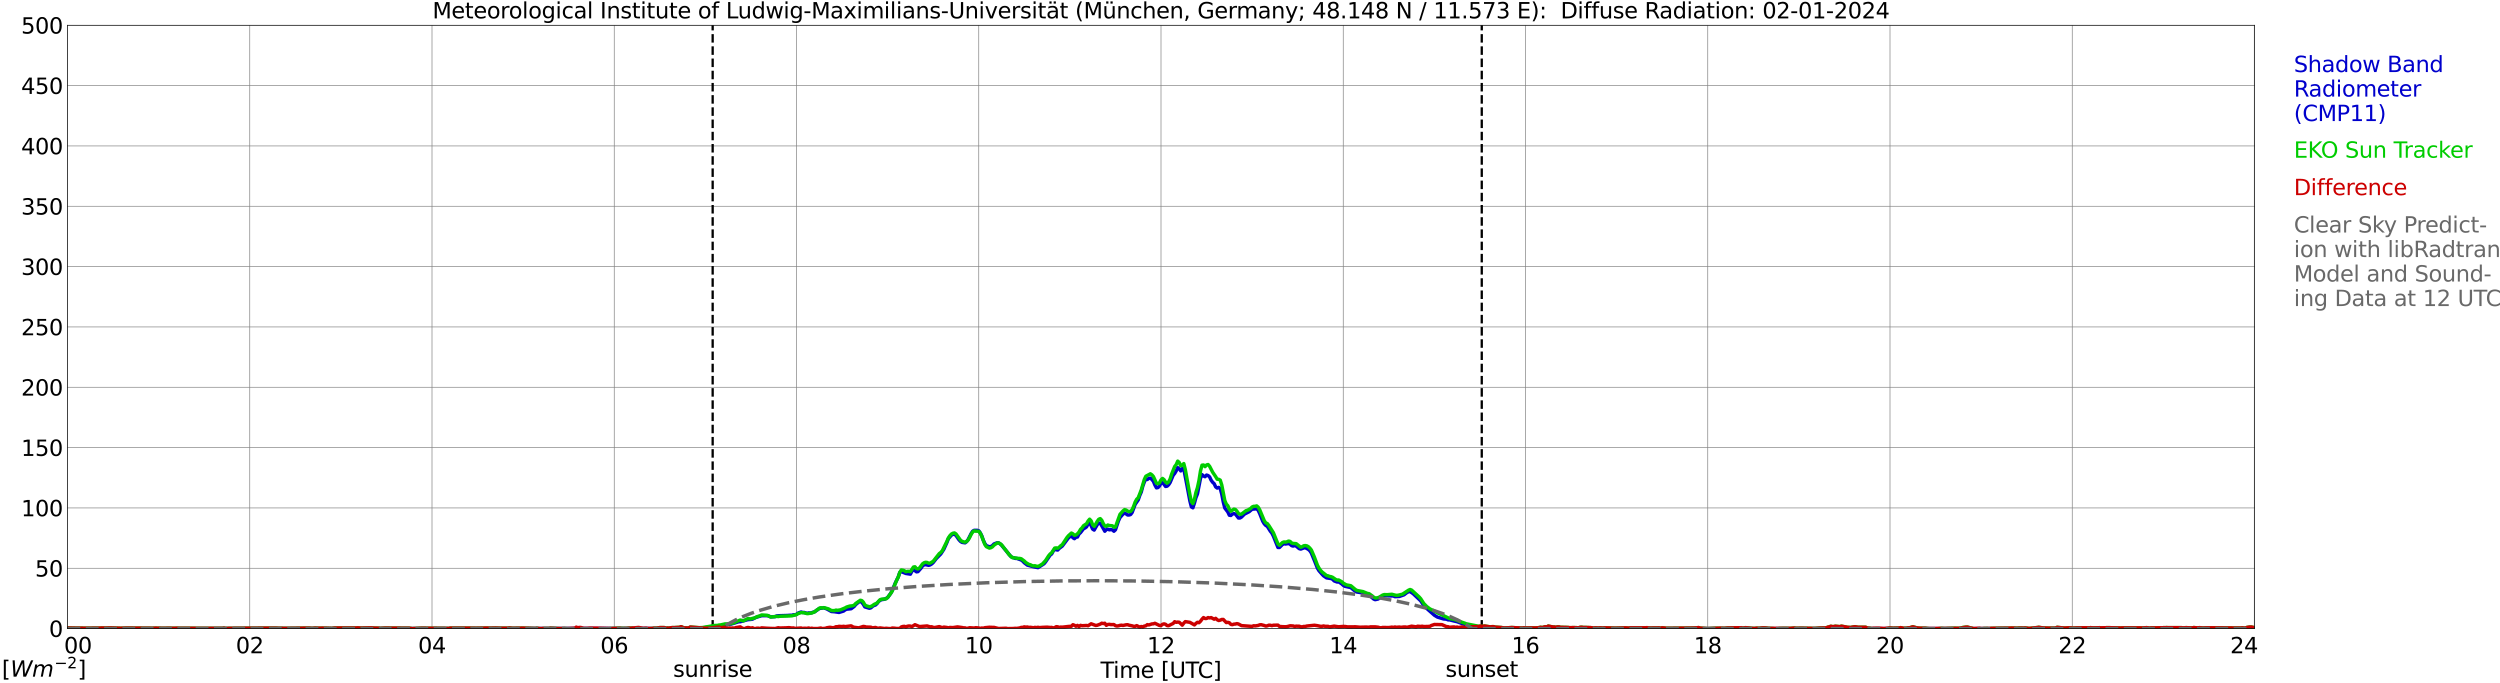 <?xml version="1.0" encoding="utf-8" standalone="no"?>
<!DOCTYPE svg PUBLIC "-//W3C//DTD SVG 1.1//EN"
  "http://www.w3.org/Graphics/SVG/1.1/DTD/svg11.dtd">
<svg xmlns:xlink="http://www.w3.org/1999/xlink" width="1085.4pt" height="296.64pt" viewBox="0 0 1085.4 296.64" xmlns="http://www.w3.org/2000/svg" version="1.1">
 <defs>
  <style type="text/css">*{stroke-linejoin: round; stroke-linecap: butt}</style>
 </defs>
 <g id="figure_1">
  <g id="patch_1">
   <path d="M 0 296.64 
L 1085.4 296.64 
L 1085.4 0 
L 0 0 
z
" style="fill: #ffffff"/>
  </g>
  <g id="axes_1">
   <g id="patch_2">
    <path d="M 29.306 272.909 
L 978.814 272.909 
L 978.814 10.976 
L 29.306 10.976 
z
" style="fill: #ffffff"/>
   </g>
   <g id="patch_3">
    <path d="M 978.814 272.909 
L 978.814 272.909 
L 978.814 10.976 
L 978.814 10.976 
z
" clip-path="url(#pfb47d2d857)" style="fill: #d3d3d3; opacity: 0.25; stroke: #d3d3d3; stroke-linejoin: miter"/>
   </g>
   <g id="matplotlib.axis_1">
    <g id="xtick_1">
     <g id="line2d_1">
      <path d="M 29.306 272.909 
L 29.306 10.976 
" clip-path="url(#pfb47d2d857)" style="fill: none; stroke: #808080; stroke-width: 0.3; stroke-linecap: square"/>
     </g>
     <g id="line2d_2"/>
     <g id="text_1">
      <!--    00 -->
      <g transform="translate(18.733 283.627) scale(0.095 -0.095)">
       <defs>
        <path id="DejaVuSans-20" transform="scale(0.016)"/>
        <path id="DejaVuSans-30" d="M 2034 4250 
Q 1547 4250 1301 3770 
Q 1056 3291 1056 2328 
Q 1056 1369 1301 889 
Q 1547 409 2034 409 
Q 2525 409 2770 889 
Q 3016 1369 3016 2328 
Q 3016 3291 2770 3770 
Q 2525 4250 2034 4250 
z
M 2034 4750 
Q 2819 4750 3233 4129 
Q 3647 3509 3647 2328 
Q 3647 1150 3233 529 
Q 2819 -91 2034 -91 
Q 1250 -91 836 529 
Q 422 1150 422 2328 
Q 422 3509 836 4129 
Q 1250 4750 2034 4750 
z
" transform="scale(0.016)"/>
       </defs>
       <use xlink:href="#DejaVuSans-20"/>
       <use xlink:href="#DejaVuSans-20" transform="translate(31.787 0)"/>
       <use xlink:href="#DejaVuSans-20" transform="translate(63.574 0)"/>
       <use xlink:href="#DejaVuSans-30" transform="translate(95.361 0)"/>
       <use xlink:href="#DejaVuSans-30" transform="translate(158.984 0)"/>
      </g>
     </g>
    </g>
    <g id="xtick_2">
     <g id="line2d_3">
      <path d="M 108.431 272.909 
L 108.431 10.976 
" clip-path="url(#pfb47d2d857)" style="fill: none; stroke: #808080; stroke-width: 0.3; stroke-linecap: square"/>
     </g>
     <g id="line2d_4"/>
     <g id="text_2">
      <!-- 02 -->
      <g transform="translate(102.387 283.627) scale(0.095 -0.095)">
       <defs>
        <path id="DejaVuSans-32" d="M 1228 531 
L 3431 531 
L 3431 0 
L 469 0 
L 469 531 
Q 828 903 1448 1529 
Q 2069 2156 2228 2338 
Q 2531 2678 2651 2914 
Q 2772 3150 2772 3378 
Q 2772 3750 2511 3984 
Q 2250 4219 1831 4219 
Q 1534 4219 1204 4116 
Q 875 4013 500 3803 
L 500 4441 
Q 881 4594 1212 4672 
Q 1544 4750 1819 4750 
Q 2544 4750 2975 4387 
Q 3406 4025 3406 3419 
Q 3406 3131 3298 2873 
Q 3191 2616 2906 2266 
Q 2828 2175 2409 1742 
Q 1991 1309 1228 531 
z
" transform="scale(0.016)"/>
       </defs>
       <use xlink:href="#DejaVuSans-30"/>
       <use xlink:href="#DejaVuSans-32" transform="translate(63.623 0)"/>
      </g>
     </g>
    </g>
    <g id="xtick_3">
     <g id="line2d_5">
      <path d="M 187.557 272.909 
L 187.557 10.976 
" clip-path="url(#pfb47d2d857)" style="fill: none; stroke: #808080; stroke-width: 0.3; stroke-linecap: square"/>
     </g>
     <g id="line2d_6"/>
     <g id="text_3">
      <!-- 04 -->
      <g transform="translate(181.513 283.627) scale(0.095 -0.095)">
       <defs>
        <path id="DejaVuSans-34" d="M 2419 4116 
L 825 1625 
L 2419 1625 
L 2419 4116 
z
M 2253 4666 
L 3047 4666 
L 3047 1625 
L 3713 1625 
L 3713 1100 
L 3047 1100 
L 3047 0 
L 2419 0 
L 2419 1100 
L 313 1100 
L 313 1709 
L 2253 4666 
z
" transform="scale(0.016)"/>
       </defs>
       <use xlink:href="#DejaVuSans-30"/>
       <use xlink:href="#DejaVuSans-34" transform="translate(63.623 0)"/>
      </g>
     </g>
    </g>
    <g id="xtick_4">
     <g id="line2d_7">
      <path d="M 266.683 272.909 
L 266.683 10.976 
" clip-path="url(#pfb47d2d857)" style="fill: none; stroke: #808080; stroke-width: 0.3; stroke-linecap: square"/>
     </g>
     <g id="line2d_8"/>
     <g id="text_4">
      <!-- 06 -->
      <g transform="translate(260.638 283.627) scale(0.095 -0.095)">
       <defs>
        <path id="DejaVuSans-36" d="M 2113 2584 
Q 1688 2584 1439 2293 
Q 1191 2003 1191 1497 
Q 1191 994 1439 701 
Q 1688 409 2113 409 
Q 2538 409 2786 701 
Q 3034 994 3034 1497 
Q 3034 2003 2786 2293 
Q 2538 2584 2113 2584 
z
M 3366 4563 
L 3366 3988 
Q 3128 4100 2886 4159 
Q 2644 4219 2406 4219 
Q 1781 4219 1451 3797 
Q 1122 3375 1075 2522 
Q 1259 2794 1537 2939 
Q 1816 3084 2150 3084 
Q 2853 3084 3261 2657 
Q 3669 2231 3669 1497 
Q 3669 778 3244 343 
Q 2819 -91 2113 -91 
Q 1303 -91 875 529 
Q 447 1150 447 2328 
Q 447 3434 972 4092 
Q 1497 4750 2381 4750 
Q 2619 4750 2861 4703 
Q 3103 4656 3366 4563 
z
" transform="scale(0.016)"/>
       </defs>
       <use xlink:href="#DejaVuSans-30"/>
       <use xlink:href="#DejaVuSans-36" transform="translate(63.623 0)"/>
      </g>
     </g>
    </g>
    <g id="xtick_5">
     <g id="line2d_9">
      <path d="M 345.808 272.909 
L 345.808 10.976 
" clip-path="url(#pfb47d2d857)" style="fill: none; stroke: #808080; stroke-width: 0.3; stroke-linecap: square"/>
     </g>
     <g id="line2d_10"/>
     <g id="text_5">
      <!-- 08 -->
      <g transform="translate(339.764 283.627) scale(0.095 -0.095)">
       <defs>
        <path id="DejaVuSans-38" d="M 2034 2216 
Q 1584 2216 1326 1975 
Q 1069 1734 1069 1313 
Q 1069 891 1326 650 
Q 1584 409 2034 409 
Q 2484 409 2743 651 
Q 3003 894 3003 1313 
Q 3003 1734 2745 1975 
Q 2488 2216 2034 2216 
z
M 1403 2484 
Q 997 2584 770 2862 
Q 544 3141 544 3541 
Q 544 4100 942 4425 
Q 1341 4750 2034 4750 
Q 2731 4750 3128 4425 
Q 3525 4100 3525 3541 
Q 3525 3141 3298 2862 
Q 3072 2584 2669 2484 
Q 3125 2378 3379 2068 
Q 3634 1759 3634 1313 
Q 3634 634 3220 271 
Q 2806 -91 2034 -91 
Q 1263 -91 848 271 
Q 434 634 434 1313 
Q 434 1759 690 2068 
Q 947 2378 1403 2484 
z
M 1172 3481 
Q 1172 3119 1398 2916 
Q 1625 2713 2034 2713 
Q 2441 2713 2670 2916 
Q 2900 3119 2900 3481 
Q 2900 3844 2670 4047 
Q 2441 4250 2034 4250 
Q 1625 4250 1398 4047 
Q 1172 3844 1172 3481 
z
" transform="scale(0.016)"/>
       </defs>
       <use xlink:href="#DejaVuSans-30"/>
       <use xlink:href="#DejaVuSans-38" transform="translate(63.623 0)"/>
      </g>
     </g>
    </g>
    <g id="xtick_6">
     <g id="line2d_11">
      <path d="M 424.934 272.909 
L 424.934 10.976 
" clip-path="url(#pfb47d2d857)" style="fill: none; stroke: #808080; stroke-width: 0.3; stroke-linecap: square"/>
     </g>
     <g id="line2d_12"/>
     <g id="text_6">
      <!-- 10 -->
      <g transform="translate(418.89 283.627) scale(0.095 -0.095)">
       <defs>
        <path id="DejaVuSans-31" d="M 794 531 
L 1825 531 
L 1825 4091 
L 703 3866 
L 703 4441 
L 1819 4666 
L 2450 4666 
L 2450 531 
L 3481 531 
L 3481 0 
L 794 0 
L 794 531 
z
" transform="scale(0.016)"/>
       </defs>
       <use xlink:href="#DejaVuSans-31"/>
       <use xlink:href="#DejaVuSans-30" transform="translate(63.623 0)"/>
      </g>
     </g>
    </g>
    <g id="xtick_7">
     <g id="line2d_13">
      <path d="M 504.06 272.909 
L 504.06 10.976 
" clip-path="url(#pfb47d2d857)" style="fill: none; stroke: #808080; stroke-width: 0.3; stroke-linecap: square"/>
     </g>
     <g id="line2d_14"/>
     <g id="text_7">
      <!-- 12 -->
      <g transform="translate(498.015 283.627) scale(0.095 -0.095)">
       <use xlink:href="#DejaVuSans-31"/>
       <use xlink:href="#DejaVuSans-32" transform="translate(63.623 0)"/>
      </g>
     </g>
    </g>
    <g id="xtick_8">
     <g id="line2d_15">
      <path d="M 583.185 272.909 
L 583.185 10.976 
" clip-path="url(#pfb47d2d857)" style="fill: none; stroke: #808080; stroke-width: 0.3; stroke-linecap: square"/>
     </g>
     <g id="line2d_16"/>
     <g id="text_8">
      <!-- 14 -->
      <g transform="translate(577.141 283.627) scale(0.095 -0.095)">
       <use xlink:href="#DejaVuSans-31"/>
       <use xlink:href="#DejaVuSans-34" transform="translate(63.623 0)"/>
      </g>
     </g>
    </g>
    <g id="xtick_9">
     <g id="line2d_17">
      <path d="M 662.311 272.909 
L 662.311 10.976 
" clip-path="url(#pfb47d2d857)" style="fill: none; stroke: #808080; stroke-width: 0.3; stroke-linecap: square"/>
     </g>
     <g id="line2d_18"/>
     <g id="text_9">
      <!-- 16 -->
      <g transform="translate(656.267 283.627) scale(0.095 -0.095)">
       <use xlink:href="#DejaVuSans-31"/>
       <use xlink:href="#DejaVuSans-36" transform="translate(63.623 0)"/>
      </g>
     </g>
    </g>
    <g id="xtick_10">
     <g id="line2d_19">
      <path d="M 741.437 272.909 
L 741.437 10.976 
" clip-path="url(#pfb47d2d857)" style="fill: none; stroke: #808080; stroke-width: 0.3; stroke-linecap: square"/>
     </g>
     <g id="line2d_20"/>
     <g id="text_10">
      <!-- 18 -->
      <g transform="translate(735.392 283.627) scale(0.095 -0.095)">
       <use xlink:href="#DejaVuSans-31"/>
       <use xlink:href="#DejaVuSans-38" transform="translate(63.623 0)"/>
      </g>
     </g>
    </g>
    <g id="xtick_11">
     <g id="line2d_21">
      <path d="M 820.562 272.909 
L 820.562 10.976 
" clip-path="url(#pfb47d2d857)" style="fill: none; stroke: #808080; stroke-width: 0.3; stroke-linecap: square"/>
     </g>
     <g id="line2d_22"/>
     <g id="text_11">
      <!-- 20 -->
      <g transform="translate(814.518 283.627) scale(0.095 -0.095)">
       <use xlink:href="#DejaVuSans-32"/>
       <use xlink:href="#DejaVuSans-30" transform="translate(63.623 0)"/>
      </g>
     </g>
    </g>
    <g id="xtick_12">
     <g id="line2d_23">
      <path d="M 899.688 272.909 
L 899.688 10.976 
" clip-path="url(#pfb47d2d857)" style="fill: none; stroke: #808080; stroke-width: 0.3; stroke-linecap: square"/>
     </g>
     <g id="line2d_24"/>
     <g id="text_12">
      <!-- 22 -->
      <g transform="translate(893.644 283.627) scale(0.095 -0.095)">
       <use xlink:href="#DejaVuSans-32"/>
       <use xlink:href="#DejaVuSans-32" transform="translate(63.623 0)"/>
      </g>
     </g>
    </g>
    <g id="xtick_13">
     <g id="line2d_25">
      <path d="M 978.814 272.909 
L 978.814 10.976 
" clip-path="url(#pfb47d2d857)" style="fill: none; stroke: #808080; stroke-width: 0.3; stroke-linecap: square"/>
     </g>
     <g id="line2d_26"/>
     <g id="text_13">
      <!-- 24    -->
      <g transform="translate(968.241 283.627) scale(0.095 -0.095)">
       <use xlink:href="#DejaVuSans-32"/>
       <use xlink:href="#DejaVuSans-34" transform="translate(63.623 0)"/>
       <use xlink:href="#DejaVuSans-20" transform="translate(127.246 0)"/>
       <use xlink:href="#DejaVuSans-20" transform="translate(159.033 0)"/>
       <use xlink:href="#DejaVuSans-20" transform="translate(190.82 0)"/>
      </g>
     </g>
    </g>
    <g id="text_14">
     <!-- Time [UTC] -->
     <g transform="translate(477.806 294.322) scale(0.095 -0.095)">
      <defs>
       <path id="DejaVuSans-54" d="M -19 4666 
L 3928 4666 
L 3928 4134 
L 2272 4134 
L 2272 0 
L 1638 0 
L 1638 4134 
L -19 4134 
L -19 4666 
z
" transform="scale(0.016)"/>
       <path id="DejaVuSans-69" d="M 603 3500 
L 1178 3500 
L 1178 0 
L 603 0 
L 603 3500 
z
M 603 4863 
L 1178 4863 
L 1178 4134 
L 603 4134 
L 603 4863 
z
" transform="scale(0.016)"/>
       <path id="DejaVuSans-6d" d="M 3328 2828 
Q 3544 3216 3844 3400 
Q 4144 3584 4550 3584 
Q 5097 3584 5394 3201 
Q 5691 2819 5691 2113 
L 5691 0 
L 5113 0 
L 5113 2094 
Q 5113 2597 4934 2840 
Q 4756 3084 4391 3084 
Q 3944 3084 3684 2787 
Q 3425 2491 3425 1978 
L 3425 0 
L 2847 0 
L 2847 2094 
Q 2847 2600 2669 2842 
Q 2491 3084 2119 3084 
Q 1678 3084 1418 2786 
Q 1159 2488 1159 1978 
L 1159 0 
L 581 0 
L 581 3500 
L 1159 3500 
L 1159 2956 
Q 1356 3278 1631 3431 
Q 1906 3584 2284 3584 
Q 2666 3584 2933 3390 
Q 3200 3197 3328 2828 
z
" transform="scale(0.016)"/>
       <path id="DejaVuSans-65" d="M 3597 1894 
L 3597 1613 
L 953 1613 
Q 991 1019 1311 708 
Q 1631 397 2203 397 
Q 2534 397 2845 478 
Q 3156 559 3463 722 
L 3463 178 
Q 3153 47 2828 -22 
Q 2503 -91 2169 -91 
Q 1331 -91 842 396 
Q 353 884 353 1716 
Q 353 2575 817 3079 
Q 1281 3584 2069 3584 
Q 2775 3584 3186 3129 
Q 3597 2675 3597 1894 
z
M 3022 2063 
Q 3016 2534 2758 2815 
Q 2500 3097 2075 3097 
Q 1594 3097 1305 2825 
Q 1016 2553 972 2059 
L 3022 2063 
z
" transform="scale(0.016)"/>
       <path id="DejaVuSans-5b" d="M 550 4863 
L 1875 4863 
L 1875 4416 
L 1125 4416 
L 1125 -397 
L 1875 -397 
L 1875 -844 
L 550 -844 
L 550 4863 
z
" transform="scale(0.016)"/>
       <path id="DejaVuSans-55" d="M 556 4666 
L 1191 4666 
L 1191 1831 
Q 1191 1081 1462 751 
Q 1734 422 2344 422 
Q 2950 422 3222 751 
Q 3494 1081 3494 1831 
L 3494 4666 
L 4128 4666 
L 4128 1753 
Q 4128 841 3676 375 
Q 3225 -91 2344 -91 
Q 1459 -91 1007 375 
Q 556 841 556 1753 
L 556 4666 
z
" transform="scale(0.016)"/>
       <path id="DejaVuSans-43" d="M 4122 4306 
L 4122 3641 
Q 3803 3938 3442 4084 
Q 3081 4231 2675 4231 
Q 1875 4231 1450 3742 
Q 1025 3253 1025 2328 
Q 1025 1406 1450 917 
Q 1875 428 2675 428 
Q 3081 428 3442 575 
Q 3803 722 4122 1019 
L 4122 359 
Q 3791 134 3420 21 
Q 3050 -91 2638 -91 
Q 1578 -91 968 557 
Q 359 1206 359 2328 
Q 359 3453 968 4101 
Q 1578 4750 2638 4750 
Q 3056 4750 3426 4639 
Q 3797 4528 4122 4306 
z
" transform="scale(0.016)"/>
       <path id="DejaVuSans-5d" d="M 1947 4863 
L 1947 -844 
L 622 -844 
L 622 -397 
L 1369 -397 
L 1369 4416 
L 622 4416 
L 622 4863 
L 1947 4863 
z
" transform="scale(0.016)"/>
      </defs>
      <use xlink:href="#DejaVuSans-54"/>
      <use xlink:href="#DejaVuSans-69" transform="translate(57.959 0)"/>
      <use xlink:href="#DejaVuSans-6d" transform="translate(85.742 0)"/>
      <use xlink:href="#DejaVuSans-65" transform="translate(183.154 0)"/>
      <use xlink:href="#DejaVuSans-20" transform="translate(244.678 0)"/>
      <use xlink:href="#DejaVuSans-5b" transform="translate(276.465 0)"/>
      <use xlink:href="#DejaVuSans-55" transform="translate(315.479 0)"/>
      <use xlink:href="#DejaVuSans-54" transform="translate(388.672 0)"/>
      <use xlink:href="#DejaVuSans-43" transform="translate(443.881 0)"/>
      <use xlink:href="#DejaVuSans-5d" transform="translate(513.705 0)"/>
     </g>
    </g>
   </g>
   <g id="matplotlib.axis_2">
    <g id="ytick_1">
     <g id="line2d_27">
      <path d="M 29.306 272.909 
L 978.814 272.909 
" clip-path="url(#pfb47d2d857)" style="fill: none; stroke: #808080; stroke-width: 0.3; stroke-linecap: square"/>
     </g>
     <g id="line2d_28"/>
     <g id="text_15">
      <!-- 0 -->
      <g transform="translate(21.261 276.518) scale(0.095 -0.095)">
       <use xlink:href="#DejaVuSans-30"/>
      </g>
     </g>
    </g>
    <g id="ytick_2">
     <g id="line2d_29">
      <path d="M 29.306 246.715 
L 978.814 246.715 
" clip-path="url(#pfb47d2d857)" style="fill: none; stroke: #808080; stroke-width: 0.3; stroke-linecap: square"/>
     </g>
     <g id="line2d_30"/>
     <g id="text_16">
      <!-- 50 -->
      <g transform="translate(15.217 250.325) scale(0.095 -0.095)">
       <defs>
        <path id="DejaVuSans-35" d="M 691 4666 
L 3169 4666 
L 3169 4134 
L 1269 4134 
L 1269 2991 
Q 1406 3038 1543 3061 
Q 1681 3084 1819 3084 
Q 2600 3084 3056 2656 
Q 3513 2228 3513 1497 
Q 3513 744 3044 326 
Q 2575 -91 1722 -91 
Q 1428 -91 1123 -41 
Q 819 9 494 109 
L 494 744 
Q 775 591 1075 516 
Q 1375 441 1709 441 
Q 2250 441 2565 725 
Q 2881 1009 2881 1497 
Q 2881 1984 2565 2268 
Q 2250 2553 1709 2553 
Q 1456 2553 1204 2497 
Q 953 2441 691 2322 
L 691 4666 
z
" transform="scale(0.016)"/>
       </defs>
       <use xlink:href="#DejaVuSans-35"/>
       <use xlink:href="#DejaVuSans-30" transform="translate(63.623 0)"/>
      </g>
     </g>
    </g>
    <g id="ytick_3">
     <g id="line2d_31">
      <path d="M 29.306 220.522 
L 978.814 220.522 
" clip-path="url(#pfb47d2d857)" style="fill: none; stroke: #808080; stroke-width: 0.3; stroke-linecap: square"/>
     </g>
     <g id="line2d_32"/>
     <g id="text_17">
      <!-- 100 -->
      <g transform="translate(9.173 224.131) scale(0.095 -0.095)">
       <use xlink:href="#DejaVuSans-31"/>
       <use xlink:href="#DejaVuSans-30" transform="translate(63.623 0)"/>
       <use xlink:href="#DejaVuSans-30" transform="translate(127.246 0)"/>
      </g>
     </g>
    </g>
    <g id="ytick_4">
     <g id="line2d_33">
      <path d="M 29.306 194.329 
L 978.814 194.329 
" clip-path="url(#pfb47d2d857)" style="fill: none; stroke: #808080; stroke-width: 0.3; stroke-linecap: square"/>
     </g>
     <g id="line2d_34"/>
     <g id="text_18">
      <!-- 150 -->
      <g transform="translate(9.173 197.938) scale(0.095 -0.095)">
       <use xlink:href="#DejaVuSans-31"/>
       <use xlink:href="#DejaVuSans-35" transform="translate(63.623 0)"/>
       <use xlink:href="#DejaVuSans-30" transform="translate(127.246 0)"/>
      </g>
     </g>
    </g>
    <g id="ytick_5">
     <g id="line2d_35">
      <path d="M 29.306 168.136 
L 978.814 168.136 
" clip-path="url(#pfb47d2d857)" style="fill: none; stroke: #808080; stroke-width: 0.3; stroke-linecap: square"/>
     </g>
     <g id="line2d_36"/>
     <g id="text_19">
      <!-- 200 -->
      <g transform="translate(9.173 171.745) scale(0.095 -0.095)">
       <use xlink:href="#DejaVuSans-32"/>
       <use xlink:href="#DejaVuSans-30" transform="translate(63.623 0)"/>
       <use xlink:href="#DejaVuSans-30" transform="translate(127.246 0)"/>
      </g>
     </g>
    </g>
    <g id="ytick_6">
     <g id="line2d_37">
      <path d="M 29.306 141.942 
L 978.814 141.942 
" clip-path="url(#pfb47d2d857)" style="fill: none; stroke: #808080; stroke-width: 0.3; stroke-linecap: square"/>
     </g>
     <g id="line2d_38"/>
     <g id="text_20">
      <!-- 250 -->
      <g transform="translate(9.173 145.551) scale(0.095 -0.095)">
       <use xlink:href="#DejaVuSans-32"/>
       <use xlink:href="#DejaVuSans-35" transform="translate(63.623 0)"/>
       <use xlink:href="#DejaVuSans-30" transform="translate(127.246 0)"/>
      </g>
     </g>
    </g>
    <g id="ytick_7">
     <g id="line2d_39">
      <path d="M 29.306 115.749 
L 978.814 115.749 
" clip-path="url(#pfb47d2d857)" style="fill: none; stroke: #808080; stroke-width: 0.3; stroke-linecap: square"/>
     </g>
     <g id="line2d_40"/>
     <g id="text_21">
      <!-- 300 -->
      <g transform="translate(9.173 119.358) scale(0.095 -0.095)">
       <defs>
        <path id="DejaVuSans-33" d="M 2597 2516 
Q 3050 2419 3304 2112 
Q 3559 1806 3559 1356 
Q 3559 666 3084 287 
Q 2609 -91 1734 -91 
Q 1441 -91 1130 -33 
Q 819 25 488 141 
L 488 750 
Q 750 597 1062 519 
Q 1375 441 1716 441 
Q 2309 441 2620 675 
Q 2931 909 2931 1356 
Q 2931 1769 2642 2001 
Q 2353 2234 1838 2234 
L 1294 2234 
L 1294 2753 
L 1863 2753 
Q 2328 2753 2575 2939 
Q 2822 3125 2822 3475 
Q 2822 3834 2567 4026 
Q 2313 4219 1838 4219 
Q 1578 4219 1281 4162 
Q 984 4106 628 3988 
L 628 4550 
Q 988 4650 1302 4700 
Q 1616 4750 1894 4750 
Q 2613 4750 3031 4423 
Q 3450 4097 3450 3541 
Q 3450 3153 3228 2886 
Q 3006 2619 2597 2516 
z
" transform="scale(0.016)"/>
       </defs>
       <use xlink:href="#DejaVuSans-33"/>
       <use xlink:href="#DejaVuSans-30" transform="translate(63.623 0)"/>
       <use xlink:href="#DejaVuSans-30" transform="translate(127.246 0)"/>
      </g>
     </g>
    </g>
    <g id="ytick_8">
     <g id="line2d_41">
      <path d="M 29.306 89.556 
L 978.814 89.556 
" clip-path="url(#pfb47d2d857)" style="fill: none; stroke: #808080; stroke-width: 0.3; stroke-linecap: square"/>
     </g>
     <g id="line2d_42"/>
     <g id="text_22">
      <!-- 350 -->
      <g transform="translate(9.173 93.165) scale(0.095 -0.095)">
       <use xlink:href="#DejaVuSans-33"/>
       <use xlink:href="#DejaVuSans-35" transform="translate(63.623 0)"/>
       <use xlink:href="#DejaVuSans-30" transform="translate(127.246 0)"/>
      </g>
     </g>
    </g>
    <g id="ytick_9">
     <g id="line2d_43">
      <path d="M 29.306 63.362 
L 978.814 63.362 
" clip-path="url(#pfb47d2d857)" style="fill: none; stroke: #808080; stroke-width: 0.3; stroke-linecap: square"/>
     </g>
     <g id="line2d_44"/>
     <g id="text_23">
      <!-- 400 -->
      <g transform="translate(9.173 66.972) scale(0.095 -0.095)">
       <use xlink:href="#DejaVuSans-34"/>
       <use xlink:href="#DejaVuSans-30" transform="translate(63.623 0)"/>
       <use xlink:href="#DejaVuSans-30" transform="translate(127.246 0)"/>
      </g>
     </g>
    </g>
    <g id="ytick_10">
     <g id="line2d_45">
      <path d="M 29.306 37.169 
L 978.814 37.169 
" clip-path="url(#pfb47d2d857)" style="fill: none; stroke: #808080; stroke-width: 0.3; stroke-linecap: square"/>
     </g>
     <g id="line2d_46"/>
     <g id="text_24">
      <!-- 450 -->
      <g transform="translate(9.173 40.778) scale(0.095 -0.095)">
       <use xlink:href="#DejaVuSans-34"/>
       <use xlink:href="#DejaVuSans-35" transform="translate(63.623 0)"/>
       <use xlink:href="#DejaVuSans-30" transform="translate(127.246 0)"/>
      </g>
     </g>
    </g>
    <g id="ytick_11">
     <g id="line2d_47">
      <path d="M 29.306 10.976 
L 978.814 10.976 
" clip-path="url(#pfb47d2d857)" style="fill: none; stroke: #808080; stroke-width: 0.3; stroke-linecap: square"/>
     </g>
     <g id="line2d_48"/>
     <g id="text_25">
      <!-- 500 -->
      <g transform="translate(9.173 14.585) scale(0.095 -0.095)">
       <use xlink:href="#DejaVuSans-35"/>
       <use xlink:href="#DejaVuSans-30" transform="translate(63.623 0)"/>
       <use xlink:href="#DejaVuSans-30" transform="translate(127.246 0)"/>
      </g>
     </g>
    </g>
   </g>
   <g id="line2d_49">
    <path d="M 309.411 272.909 
L 309.411 10.976 
" clip-path="url(#pfb47d2d857)" style="fill: none; stroke-dasharray: 3.7,1.6; stroke-dashoffset: 0; stroke: #000000"/>
   </g>
   <g id="line2d_50">
    <path d="M 643.321 272.909 
L 643.321 10.976 
" clip-path="url(#pfb47d2d857)" style="fill: none; stroke-dasharray: 3.7,1.6; stroke-dashoffset: 0; stroke: #000000"/>
   </g>
   <g id="line2d_51">
    <path d="M 29.306 272.909 
L 303.608 272.851 
L 304.267 272.647 
L 305.586 272.547 
L 308.883 272.144 
L 312.18 272.044 
L 313.499 271.542 
L 314.158 271.542 
L 316.136 271.039 
L 317.455 270.939 
L 320.752 269.928 
L 321.411 269.928 
L 324.708 269.022 
L 326.027 268.922 
L 326.686 268.823 
L 328.005 268.115 
L 330.643 267.309 
L 333.28 267.309 
L 334.599 267.812 
L 336.577 267.712 
L 337.236 267.408 
L 338.555 267.309 
L 341.852 267.209 
L 343.171 267.11 
L 343.83 267.11 
L 344.49 266.905 
L 345.149 266.905 
L 345.808 266.706 
L 346.468 266.203 
L 347.787 265.7 
L 348.446 265.899 
L 349.105 265.899 
L 350.424 266.303 
L 351.083 266.099 
L 351.743 266.203 
L 353.721 265.596 
L 355.699 264.186 
L 357.677 263.883 
L 358.996 264.391 
L 360.974 265.496 
L 362.293 265.596 
L 364.271 265.899 
L 366.249 265.297 
L 366.909 264.789 
L 367.568 264.49 
L 369.546 264.286 
L 370.865 263.28 
L 371.524 262.473 
L 372.843 261.368 
L 373.502 261.164 
L 374.162 261.468 
L 374.821 262.374 
L 375.481 263.479 
L 377.459 264.087 
L 378.118 263.883 
L 378.777 263.28 
L 379.437 262.877 
L 380.096 262.678 
L 380.756 262.07 
L 381.415 261.164 
L 382.074 260.661 
L 382.734 260.357 
L 384.053 260.158 
L 385.371 259.451 
L 386.69 257.638 
L 387.349 256.428 
L 388.668 253.206 
L 389.987 250.487 
L 390.646 248.57 
L 391.306 248.167 
L 393.284 248.973 
L 395.262 249.277 
L 395.921 247.968 
L 396.581 247.465 
L 397.24 247.763 
L 397.899 248.271 
L 398.559 248.167 
L 399.878 246.658 
L 400.537 245.652 
L 401.196 245.249 
L 401.856 245.144 
L 403.175 245.448 
L 403.834 245.249 
L 404.493 244.845 
L 405.153 244.238 
L 406.471 242.525 
L 408.45 240.513 
L 409.768 238.496 
L 411.087 235.578 
L 411.746 233.865 
L 413.065 232.351 
L 413.725 231.948 
L 414.384 231.948 
L 415.043 232.451 
L 416.362 234.368 
L 417.022 235.07 
L 417.681 235.473 
L 419 235.678 
L 419.659 235.175 
L 420.318 234.268 
L 421.637 231.649 
L 422.297 230.638 
L 422.956 230.235 
L 424.275 230.235 
L 424.934 230.439 
L 425.593 231.345 
L 426.253 232.655 
L 426.912 234.567 
L 427.572 235.976 
L 428.231 236.888 
L 429.55 237.391 
L 430.209 237.286 
L 430.869 236.888 
L 431.528 236.181 
L 432.847 235.678 
L 433.506 235.678 
L 434.165 236.081 
L 434.825 236.683 
L 438.781 241.519 
L 439.44 242.022 
L 440.1 242.126 
L 440.759 242.425 
L 441.419 242.425 
L 443.397 243.132 
L 444.056 243.635 
L 444.716 244.342 
L 446.034 245.348 
L 448.672 246.055 
L 450.65 246.454 
L 453.287 244.746 
L 453.947 243.939 
L 455.925 241.016 
L 456.584 240.513 
L 457.244 239.303 
L 457.903 238.396 
L 458.563 238.7 
L 459.222 238.8 
L 459.881 238.093 
L 461.2 237.087 
L 463.838 233.561 
L 465.156 232.451 
L 465.816 233.462 
L 466.475 233.865 
L 467.134 233.257 
L 467.794 233.158 
L 468.453 231.848 
L 469.113 231.246 
L 470.431 229.533 
L 471.091 229.229 
L 471.75 228.726 
L 472.409 227.416 
L 473.069 227.112 
L 473.728 228.223 
L 474.388 229.732 
L 475.047 230.135 
L 476.366 227.82 
L 477.025 227.112 
L 477.685 227.112 
L 479.663 230.638 
L 480.322 229.936 
L 480.981 229.732 
L 481.641 230.036 
L 482.3 229.936 
L 482.96 230.036 
L 483.619 230.638 
L 484.278 230.036 
L 485.597 226.107 
L 486.256 224.697 
L 487.575 223.183 
L 488.235 222.78 
L 488.894 223.084 
L 489.553 223.587 
L 490.213 223.587 
L 490.872 223.388 
L 491.532 222.481 
L 492.85 218.951 
L 494.169 217.038 
L 494.828 215.126 
L 495.488 213.612 
L 496.147 211.093 
L 496.807 209.28 
L 497.466 207.97 
L 498.125 208.175 
L 498.785 207.672 
L 499.444 207.567 
L 500.103 208.175 
L 500.763 208.981 
L 501.422 210.59 
L 502.082 211.8 
L 502.741 211.7 
L 503.4 210.993 
L 504.06 209.683 
L 504.719 209.584 
L 505.379 210.291 
L 506.038 211.197 
L 506.697 211.093 
L 507.357 210.49 
L 508.016 209.484 
L 509.335 206.362 
L 509.994 205.555 
L 510.654 204.445 
L 511.313 203.036 
L 511.972 203.538 
L 512.632 204.445 
L 513.291 203.439 
L 513.95 203.638 
L 515.269 210.391 
L 516.588 217.442 
L 517.247 220.061 
L 517.907 220.465 
L 518.566 218.448 
L 519.226 216.033 
L 519.885 214.419 
L 521.204 207.672 
L 521.863 206.058 
L 522.522 206.661 
L 523.182 206.965 
L 523.841 206.257 
L 524.501 206.462 
L 525.16 207.064 
L 525.819 208.473 
L 526.479 209.385 
L 527.138 209.987 
L 527.797 211.396 
L 528.457 211.899 
L 529.116 211.601 
L 529.776 212.104 
L 530.435 214.519 
L 531.094 217.945 
L 531.754 220.564 
L 533.073 222.277 
L 533.732 223.686 
L 534.391 223.791 
L 535.051 223.183 
L 535.71 222.984 
L 536.369 223.183 
L 537.688 224.896 
L 538.348 224.896 
L 539.007 224.493 
L 540.326 223.183 
L 542.304 222.178 
L 543.623 221.067 
L 544.941 220.967 
L 545.601 220.868 
L 546.26 221.57 
L 546.919 222.984 
L 548.238 226.306 
L 548.898 227.416 
L 549.557 228.118 
L 550.216 228.522 
L 551.535 230.638 
L 552.195 231.445 
L 552.854 232.754 
L 554.832 237.689 
L 555.491 237.689 
L 556.81 236.38 
L 557.47 236.081 
L 558.129 236.181 
L 559.448 235.976 
L 560.107 236.28 
L 560.766 236.888 
L 561.426 237.087 
L 562.085 236.888 
L 562.745 237.087 
L 564.063 238.197 
L 564.723 238.396 
L 566.042 237.894 
L 566.701 237.794 
L 568.02 238.496 
L 568.679 239.104 
L 569.338 240.11 
L 570.657 243.331 
L 571.976 246.658 
L 572.635 247.763 
L 573.954 249.277 
L 574.613 249.984 
L 575.932 250.891 
L 577.91 251.189 
L 578.57 251.493 
L 579.229 252.2 
L 580.548 252.703 
L 581.207 252.604 
L 582.526 253.51 
L 583.185 254.112 
L 583.845 254.516 
L 585.164 254.82 
L 586.482 255.118 
L 587.801 256.229 
L 588.46 256.732 
L 589.12 257.036 
L 591.757 257.439 
L 593.736 258.241 
L 594.395 258.345 
L 596.373 260.058 
L 597.032 260.357 
L 598.351 260.058 
L 599.67 259.047 
L 600.989 258.644 
L 604.945 258.749 
L 605.604 259.047 
L 607.582 258.948 
L 609.561 258.241 
L 610.879 257.235 
L 611.539 256.931 
L 612.198 256.831 
L 613.517 257.738 
L 616.814 260.86 
L 618.133 262.877 
L 619.451 264.186 
L 622.748 267.11 
L 624.067 267.916 
L 626.705 268.718 
L 628.023 268.823 
L 628.683 269.121 
L 629.342 269.121 
L 631.32 269.629 
L 632.639 269.928 
L 633.958 270.431 
L 635.276 270.939 
L 635.936 271.039 
L 637.255 271.542 
L 641.211 272.647 
L 643.189 272.909 
L 978.154 272.909 
L 978.154 272.909 
" clip-path="url(#pfb47d2d857)" style="fill: none; stroke: #0000cc; stroke-width: 1.5; stroke-linecap: square"/>
   </g>
   <g id="line2d_52">
    <path d="M 28.646 272.614 
L 30.625 272.652 
L 31.943 272.688 
L 37.878 272.738 
L 41.175 272.711 
L 43.153 272.698 
L 44.472 272.635 
L 45.79 272.685 
L 47.768 272.607 
L 52.384 272.764 
L 55.022 272.672 
L 66.231 272.757 
L 67.55 272.712 
L 70.847 272.77 
L 73.484 272.734 
L 75.462 272.776 
L 76.781 272.732 
L 78.1 272.768 
L 96.563 272.8 
L 97.222 272.689 
L 97.881 272.841 
L 99.86 272.789 
L 109.75 272.729 
L 119.641 272.698 
L 120.96 272.763 
L 124.916 272.799 
L 126.235 272.777 
L 134.147 272.694 
L 135.466 272.802 
L 136.785 272.683 
L 138.104 272.733 
L 140.082 272.718 
L 141.4 272.734 
L 144.038 272.82 
L 145.357 272.656 
L 154.588 272.66 
L 155.247 272.567 
L 156.566 272.694 
L 161.182 272.567 
L 162.501 272.693 
L 164.479 272.734 
L 165.138 272.796 
L 167.116 272.682 
L 177.666 272.744 
L 178.985 272.911 
L 182.941 272.739 
L 192.832 272.799 
L 194.81 272.842 
L 195.47 272.701 
L 199.426 272.71 
L 200.745 272.719 
L 202.063 272.692 
L 206.679 272.755 
L 211.295 272.676 
L 212.614 272.713 
L 215.251 272.659 
L 217.229 272.734 
L 220.526 272.734 
L 221.186 272.621 
L 222.504 272.769 
L 227.12 272.708 
L 232.395 272.861 
L 233.054 272.768 
L 234.373 272.911 
L 235.033 272.973 
L 235.692 272.861 
L 237.011 272.858 
L 238.329 272.842 
L 238.989 272.742 
L 243.604 272.934 
L 244.923 272.849 
L 249.539 273.108 
L 250.198 273.546 
L 250.858 273.29 
L 251.517 273.409 
L 252.176 273.394 
L 253.495 273.009 
L 254.814 273.013 
L 256.133 273.14 
L 258.111 273.118 
L 261.408 273.063 
L 268.661 272.734 
L 271.958 272.823 
L 273.277 272.697 
L 273.936 272.735 
L 274.595 272.657 
L 275.255 273.286 
L 275.914 273.391 
L 278.552 273.263 
L 279.211 273.043 
L 280.53 273.134 
L 281.189 272.986 
L 283.167 272.851 
L 283.827 272.74 
L 285.145 272.73 
L 286.464 272.477 
L 288.442 272.481 
L 289.102 272.758 
L 289.761 272.68 
L 290.42 272.715 
L 291.739 272.482 
L 293.058 272.463 
L 295.036 272.362 
L 295.696 272.088 
L 297.014 272.629 
L 298.992 272.639 
L 299.652 272.256 
L 303.608 272.51 
L 304.927 272.463 
L 310.202 271.568 
L 311.521 271.523 
L 312.18 271.357 
L 312.839 271.315 
L 314.818 270.865 
L 315.477 270.897 
L 317.455 270.761 
L 318.114 270.455 
L 318.774 270.445 
L 319.433 270.004 
L 321.411 269.184 
L 322.73 269.568 
L 324.708 268.545 
L 326.027 268.741 
L 326.686 268.457 
L 327.346 268.389 
L 328.005 268.129 
L 328.665 267.737 
L 329.983 267.373 
L 330.643 266.99 
L 332.621 267.127 
L 333.28 267.194 
L 334.599 267.892 
L 336.577 267.68 
L 337.236 267.604 
L 337.896 267.687 
L 338.555 267.558 
L 343.171 267.395 
L 343.83 267.355 
L 345.808 266.826 
L 346.468 266.405 
L 347.787 265.961 
L 349.105 266.051 
L 350.424 266.414 
L 351.083 266.372 
L 351.743 266.177 
L 352.402 266.169 
L 353.721 265.609 
L 354.38 265.005 
L 355.04 264.626 
L 355.699 264.074 
L 356.359 263.84 
L 357.018 263.976 
L 357.677 263.811 
L 359.655 264.341 
L 360.974 265.074 
L 362.293 265.1 
L 362.952 264.879 
L 363.612 264.986 
L 364.93 264.767 
L 366.909 263.934 
L 367.568 263.551 
L 368.887 263.138 
L 370.206 262.995 
L 370.865 262.715 
L 371.524 262.005 
L 373.502 260.62 
L 374.162 260.745 
L 374.821 261.433 
L 375.481 262.621 
L 376.14 263.031 
L 377.459 263.439 
L 378.118 263.282 
L 378.777 262.972 
L 379.437 262.451 
L 380.756 261.826 
L 382.074 260.367 
L 382.734 260.152 
L 384.712 259.998 
L 385.371 259.414 
L 386.69 257.647 
L 387.349 256.652 
L 389.328 251.842 
L 389.987 250.527 
L 390.646 248.516 
L 391.306 247.457 
L 391.965 247.56 
L 392.624 247.789 
L 393.284 248.223 
L 393.943 248.064 
L 394.603 248.045 
L 395.262 248.196 
L 396.581 246.188 
L 397.24 246.075 
L 397.899 246.856 
L 398.559 247.023 
L 399.218 246.589 
L 400.537 244.803 
L 401.196 244.328 
L 401.856 244.12 
L 402.515 244.198 
L 403.175 244.53 
L 403.834 244.495 
L 405.153 243.7 
L 407.79 240.349 
L 408.45 239.851 
L 409.109 239.102 
L 411.087 235.089 
L 411.746 233.545 
L 412.406 232.565 
L 413.065 231.872 
L 413.725 231.511 
L 414.384 231.38 
L 415.043 231.804 
L 417.022 234.556 
L 417.681 235.011 
L 418.34 235.251 
L 419 235.369 
L 419.659 235.077 
L 420.318 234.451 
L 420.978 233.34 
L 421.637 231.996 
L 422.297 230.943 
L 422.956 230.475 
L 423.615 230.621 
L 424.275 230.61 
L 424.934 230.711 
L 425.593 231.438 
L 426.253 232.903 
L 427.572 236.359 
L 428.231 237.339 
L 429.55 237.967 
L 430.209 237.793 
L 430.869 237.411 
L 431.528 236.709 
L 432.847 235.806 
L 433.506 235.722 
L 434.165 236.017 
L 434.825 236.518 
L 436.144 238.22 
L 437.462 239.9 
L 438.122 240.814 
L 439.44 242.057 
L 442.078 242.439 
L 442.737 242.447 
L 443.397 242.603 
L 444.716 243.582 
L 445.375 244.235 
L 446.694 245.042 
L 447.353 245.185 
L 448.012 245.546 
L 448.672 245.693 
L 449.331 245.624 
L 449.991 245.82 
L 450.65 245.888 
L 451.309 245.627 
L 452.628 244.809 
L 453.947 243.356 
L 455.266 241.308 
L 455.925 240.522 
L 456.584 239.993 
L 457.903 237.965 
L 458.563 237.867 
L 459.222 238.031 
L 459.881 237.568 
L 460.541 236.93 
L 461.2 236.468 
L 463.178 233.447 
L 463.838 232.636 
L 465.156 231.436 
L 465.816 231.78 
L 466.475 232.429 
L 467.134 232.246 
L 467.794 231.769 
L 468.453 231.009 
L 469.113 229.837 
L 469.772 229.192 
L 470.431 228.241 
L 471.75 227.375 
L 472.409 226.187 
L 473.069 225.415 
L 473.728 226.135 
L 474.388 227.855 
L 475.047 228.534 
L 475.706 227.566 
L 476.366 226.374 
L 477.025 225.458 
L 477.685 225.169 
L 478.344 225.885 
L 479.003 227.346 
L 479.663 228.315 
L 480.322 228.519 
L 480.981 227.941 
L 481.641 228.177 
L 482.96 228.278 
L 483.619 228.882 
L 484.278 228.785 
L 486.256 223.296 
L 487.575 221.821 
L 488.235 221.268 
L 488.894 221.44 
L 489.553 221.899 
L 490.213 222.124 
L 490.872 222.024 
L 491.532 221.287 
L 492.191 219.773 
L 492.85 217.961 
L 493.51 216.751 
L 494.169 216.106 
L 495.488 212.697 
L 496.807 208.201 
L 497.466 206.773 
L 499.444 205.707 
L 500.103 206.149 
L 500.763 206.914 
L 502.082 209.817 
L 502.741 210.013 
L 503.4 209.643 
L 504.06 208.368 
L 504.719 207.729 
L 505.379 208.243 
L 506.038 209.33 
L 506.697 209.795 
L 507.357 209.249 
L 508.016 207.962 
L 508.675 205.854 
L 509.994 202.559 
L 510.654 201.727 
L 511.313 200.209 
L 511.972 200.775 
L 512.632 202.259 
L 513.291 201.943 
L 513.95 201.275 
L 514.61 203.843 
L 516.588 214.724 
L 517.247 217.759 
L 517.907 218.648 
L 518.566 216.844 
L 519.226 213.781 
L 519.885 211.691 
L 520.544 208.645 
L 521.204 204.481 
L 521.863 201.969 
L 522.522 201.881 
L 523.182 202.598 
L 523.841 201.861 
L 524.501 201.687 
L 525.16 202.446 
L 526.479 204.992 
L 527.797 206.944 
L 528.457 208.062 
L 529.116 208.091 
L 529.776 208.446 
L 530.435 210.556 
L 531.754 217.308 
L 532.413 218.857 
L 533.073 219.558 
L 533.732 221.15 
L 534.391 221.961 
L 535.71 221.056 
L 536.369 221.202 
L 537.029 221.934 
L 537.688 222.907 
L 538.348 223.297 
L 539.007 223.204 
L 540.985 221.703 
L 541.644 221.509 
L 542.963 220.788 
L 543.623 220.111 
L 544.282 219.828 
L 544.941 219.81 
L 545.601 219.641 
L 546.26 220.205 
L 546.919 221.345 
L 548.898 226.081 
L 549.557 227.025 
L 550.216 227.318 
L 550.876 228.149 
L 552.854 231.289 
L 554.832 236.178 
L 555.491 236.747 
L 556.81 235.547 
L 557.47 235.297 
L 558.129 235.373 
L 558.788 235.221 
L 559.448 234.912 
L 560.107 235.07 
L 560.766 235.733 
L 561.426 235.941 
L 562.745 236.026 
L 564.723 237.596 
L 565.382 237.343 
L 566.042 236.954 
L 566.701 236.864 
L 567.36 236.982 
L 568.02 237.346 
L 568.679 237.963 
L 569.338 238.795 
L 570.657 241.878 
L 571.976 245.393 
L 572.635 246.632 
L 573.295 247.58 
L 573.954 248.3 
L 575.932 249.878 
L 576.592 250.009 
L 577.251 250.273 
L 577.91 250.381 
L 578.57 250.645 
L 579.889 251.574 
L 580.548 251.835 
L 581.207 251.82 
L 582.526 252.561 
L 583.185 253.169 
L 584.504 253.922 
L 586.482 254.299 
L 588.46 255.958 
L 589.12 256.351 
L 591.757 256.852 
L 593.736 257.66 
L 594.395 257.744 
L 595.714 258.681 
L 596.373 259.246 
L 597.032 259.604 
L 597.692 259.584 
L 598.351 259.452 
L 599.011 259.161 
L 600.329 258.343 
L 600.989 258.148 
L 602.307 258.187 
L 604.286 258.01 
L 605.604 258.35 
L 606.264 258.475 
L 606.923 258.437 
L 608.901 257.976 
L 611.539 256.23 
L 612.198 255.945 
L 612.858 256.185 
L 616.154 259.189 
L 616.814 259.935 
L 618.133 261.997 
L 619.451 263.345 
L 620.77 264.335 
L 622.748 265.324 
L 624.067 266.059 
L 626.705 267.282 
L 629.342 268.551 
L 631.32 268.915 
L 631.98 269.167 
L 632.639 269.262 
L 633.298 269.663 
L 635.936 270.547 
L 636.595 270.827 
L 641.87 271.88 
L 643.189 271.9 
L 643.848 271.909 
L 644.508 271.799 
L 647.145 272.178 
L 647.805 272.065 
L 648.464 272.075 
L 649.123 272.272 
L 651.761 272.434 
L 653.08 272.64 
L 656.377 272.446 
L 660.333 272.655 
L 660.992 272.665 
L 661.652 272.552 
L 662.311 272.637 
L 663.63 272.615 
L 664.949 272.586 
L 666.267 272.639 
L 667.586 272.576 
L 668.905 272.349 
L 669.564 272.462 
L 670.883 272.11 
L 671.542 272.196 
L 672.202 271.833 
L 674.18 272.202 
L 674.839 272.215 
L 675.499 272.342 
L 676.158 272.179 
L 676.817 272.175 
L 677.477 272.348 
L 680.774 272.417 
L 681.433 272.509 
L 683.411 272.472 
L 685.389 272.549 
L 686.049 272.358 
L 686.708 272.32 
L 687.368 272.417 
L 688.686 272.426 
L 690.664 272.492 
L 691.983 272.679 
L 692.643 272.557 
L 693.961 272.654 
L 694.621 272.56 
L 695.939 272.673 
L 696.599 272.567 
L 701.215 272.714 
L 703.193 272.659 
L 705.83 272.584 
L 707.149 272.695 
L 707.808 272.56 
L 713.083 272.55 
L 714.402 272.564 
L 715.062 272.503 
L 715.721 272.655 
L 720.337 272.598 
L 720.996 272.712 
L 721.655 272.562 
L 723.633 272.782 
L 735.502 272.653 
L 737.48 272.47 
L 738.14 272.705 
L 741.437 272.918 
L 744.734 272.741 
L 748.69 272.78 
L 750.009 272.63 
L 755.943 272.519 
L 756.602 272.709 
L 757.921 272.507 
L 760.559 272.792 
L 761.878 272.843 
L 762.537 272.733 
L 763.856 272.769 
L 765.174 272.588 
L 766.493 272.614 
L 767.812 272.787 
L 769.79 272.867 
L 771.109 273.111 
L 771.768 273.049 
L 772.428 272.862 
L 774.406 272.779 
L 777.043 272.83 
L 779.021 272.658 
L 779.681 272.768 
L 782.318 272.738 
L 786.934 272.815 
L 788.253 272.809 
L 790.231 272.653 
L 792.868 272.594 
L 793.528 272.302 
L 794.187 272.173 
L 794.847 271.9 
L 795.506 272.042 
L 796.165 272.032 
L 796.825 271.892 
L 798.803 272.068 
L 799.462 271.864 
L 800.781 272.088 
L 802.1 272.35 
L 803.419 272.425 
L 804.737 272.191 
L 805.397 272.121 
L 806.715 272.334 
L 810.012 272.326 
L 810.672 272.664 
L 811.99 272.785 
L 813.309 273.088 
L 814.628 273.098 
L 815.947 273.099 
L 817.925 272.962 
L 819.244 272.988 
L 820.562 272.626 
L 821.881 272.735 
L 824.519 272.655 
L 825.178 272.495 
L 826.497 272.784 
L 827.816 272.735 
L 828.475 272.578 
L 829.134 272.542 
L 830.453 272.145 
L 832.431 272.643 
L 833.75 272.751 
L 835.728 272.724 
L 837.706 272.96 
L 839.025 273.024 
L 839.684 273.059 
L 840.344 272.949 
L 841.003 272.998 
L 842.322 272.833 
L 842.981 272.785 
L 844.3 272.92 
L 846.278 272.815 
L 848.916 272.698 
L 850.235 272.824 
L 851.553 272.631 
L 852.213 272.379 
L 854.191 272.273 
L 855.51 272.608 
L 856.828 272.938 
L 859.466 273.081 
L 860.125 272.935 
L 860.785 273.002 
L 861.444 272.839 
L 862.763 272.838 
L 863.422 272.97 
L 864.741 272.805 
L 868.697 272.745 
L 870.675 272.738 
L 872.653 272.75 
L 873.313 272.655 
L 875.95 272.722 
L 876.61 272.613 
L 878.588 272.701 
L 879.247 272.608 
L 880.566 272.801 
L 881.225 272.838 
L 885.182 272.364 
L 887.16 272.632 
L 889.138 272.699 
L 892.435 272.714 
L 893.094 272.36 
L 896.391 272.69 
L 898.369 272.549 
L 900.347 272.697 
L 901.666 272.595 
L 906.282 272.553 
L 906.941 272.62 
L 907.601 272.496 
L 908.919 272.612 
L 911.557 272.515 
L 912.216 272.597 
L 913.535 272.533 
L 915.513 272.498 
L 920.788 272.647 
L 922.107 272.582 
L 928.701 272.582 
L 930.02 272.645 
L 931.998 272.493 
L 933.316 272.708 
L 933.976 272.578 
L 935.954 272.591 
L 940.57 272.487 
L 942.548 272.505 
L 947.163 272.512 
L 947.823 272.614 
L 949.142 272.497 
L 951.779 272.628 
L 952.438 272.457 
L 953.757 272.582 
L 955.076 272.507 
L 956.395 272.659 
L 958.373 272.553 
L 972.879 272.664 
L 973.539 272.553 
L 974.198 272.693 
L 974.857 272.682 
L 975.517 272.415 
L 976.836 272.226 
L 977.495 272.242 
L 978.154 272.377 
L 978.154 272.377 
" clip-path="url(#pfb47d2d857)" style="fill: none; stroke: #00cc00; stroke-width: 1.5; stroke-linecap: square"/>
   </g>
   <g id="line2d_53">
    <path d="M 29.306 272.659 
L 30.625 272.652 
L 31.943 272.688 
L 37.878 272.738 
L 41.175 272.711 
L 43.153 272.698 
L 44.472 272.635 
L 45.79 272.685 
L 47.768 272.607 
L 52.384 272.764 
L 55.022 272.672 
L 66.231 272.757 
L 67.55 272.712 
L 70.847 272.77 
L 73.484 272.734 
L 75.462 272.776 
L 76.781 272.732 
L 78.1 272.768 
L 96.563 272.8 
L 97.222 272.689 
L 97.881 272.841 
L 99.86 272.789 
L 109.75 272.729 
L 119.641 272.698 
L 120.96 272.763 
L 124.916 272.799 
L 126.235 272.777 
L 134.147 272.694 
L 135.466 272.802 
L 136.785 272.683 
L 138.104 272.733 
L 140.082 272.718 
L 141.4 272.734 
L 144.038 272.82 
L 145.357 272.656 
L 154.588 272.66 
L 155.247 272.567 
L 156.566 272.694 
L 161.182 272.567 
L 162.501 272.693 
L 164.479 272.734 
L 165.138 272.796 
L 167.116 272.682 
L 177.666 272.744 
L 178.985 272.907 
L 182.941 272.739 
L 192.832 272.799 
L 194.81 272.842 
L 195.47 272.701 
L 199.426 272.71 
L 200.745 272.719 
L 202.063 272.692 
L 206.679 272.755 
L 211.295 272.676 
L 212.614 272.713 
L 215.251 272.659 
L 217.229 272.734 
L 220.526 272.734 
L 221.186 272.621 
L 222.504 272.769 
L 227.12 272.708 
L 232.395 272.861 
L 233.054 272.768 
L 234.373 272.907 
L 235.692 272.861 
L 237.011 272.858 
L 238.329 272.842 
L 238.989 272.742 
L 242.286 272.892 
L 244.923 272.849 
L 246.242 272.896 
L 248.22 272.78 
L 249.539 272.71 
L 250.198 272.272 
L 250.858 272.528 
L 251.517 272.408 
L 252.176 272.424 
L 253.495 272.809 
L 254.814 272.804 
L 256.133 272.678 
L 258.111 272.699 
L 261.408 272.754 
L 264.705 272.859 
L 269.32 272.771 
L 269.98 272.896 
L 271.958 272.823 
L 273.277 272.697 
L 273.936 272.735 
L 277.233 272.401 
L 279.211 272.775 
L 280.53 272.684 
L 281.189 272.832 
L 283.167 272.851 
L 283.827 272.74 
L 285.145 272.73 
L 286.464 272.477 
L 288.442 272.481 
L 289.102 272.758 
L 289.761 272.68 
L 290.42 272.715 
L 291.739 272.482 
L 293.058 272.463 
L 295.036 272.362 
L 295.696 272.088 
L 297.014 272.629 
L 298.992 272.639 
L 299.652 272.256 
L 306.246 272.735 
L 307.564 272.721 
L 312.18 272.221 
L 312.839 272.484 
L 313.499 272.501 
L 314.158 272.302 
L 316.136 272.686 
L 316.796 272.623 
L 317.455 272.731 
L 318.114 272.629 
L 318.774 272.719 
L 319.433 272.482 
L 321.411 272.164 
L 322.071 272.597 
L 322.73 272.865 
L 323.39 272.899 
L 324.049 272.572 
L 324.708 272.432 
L 325.368 272.524 
L 326.027 272.728 
L 326.686 272.543 
L 327.346 272.879 
L 328.005 272.895 
L 328.665 272.729 
L 329.324 272.732 
L 329.983 272.873 
L 330.643 272.59 
L 332.621 272.728 
L 334.599 272.828 
L 336.577 272.877 
L 337.896 272.531 
L 338.555 272.659 
L 341.193 272.585 
L 342.512 272.495 
L 343.83 272.664 
L 344.49 272.621 
L 345.149 272.831 
L 347.787 272.648 
L 348.446 272.85 
L 349.105 272.758 
L 350.424 272.797 
L 351.083 272.635 
L 351.743 272.883 
L 352.402 272.739 
L 353.062 272.876 
L 355.04 272.872 
L 356.359 272.662 
L 357.018 272.898 
L 358.337 272.779 
L 358.996 272.547 
L 360.315 272.34 
L 361.634 272.549 
L 362.293 272.413 
L 362.952 272.088 
L 363.612 272.095 
L 364.271 271.932 
L 365.59 272.022 
L 366.249 271.906 
L 366.909 272.054 
L 369.546 271.717 
L 370.206 272.121 
L 370.865 272.343 
L 372.843 272.592 
L 374.821 271.968 
L 375.481 272.05 
L 376.14 272.256 
L 377.459 272.261 
L 378.118 272.309 
L 378.777 272.6 
L 380.096 272.414 
L 380.756 272.665 
L 381.415 272.757 
L 382.074 272.615 
L 384.053 272.87 
L 384.712 272.765 
L 386.031 272.892 
L 386.69 272.9 
L 387.349 272.685 
L 388.009 272.698 
L 389.328 272.854 
L 390.646 272.854 
L 391.306 272.199 
L 391.965 271.999 
L 392.624 271.923 
L 393.284 272.158 
L 393.943 271.9 
L 394.603 271.777 
L 395.262 271.827 
L 395.921 272.049 
L 397.24 271.221 
L 399.218 272.033 
L 402.515 271.759 
L 403.834 272.156 
L 404.493 272.111 
L 405.153 272.371 
L 405.812 272.442 
L 407.79 272.043 
L 409.109 272.503 
L 409.768 272.256 
L 411.087 272.419 
L 411.746 272.589 
L 412.406 272.415 
L 413.725 272.472 
L 415.703 272.173 
L 417.681 272.447 
L 418.34 272.582 
L 419 272.6 
L 419.659 272.811 
L 420.318 272.726 
L 420.978 272.528 
L 422.956 272.668 
L 423.615 272.522 
L 424.934 272.636 
L 425.593 272.816 
L 426.253 272.661 
L 426.912 272.737 
L 427.572 272.526 
L 429.55 272.332 
L 430.869 272.385 
L 431.528 272.38 
L 433.506 272.865 
L 436.803 272.756 
L 437.462 272.904 
L 440.1 272.86 
L 440.759 272.78 
L 441.419 272.822 
L 442.737 272.627 
L 443.397 272.38 
L 444.056 272.374 
L 444.716 272.148 
L 445.375 272.298 
L 446.034 272.215 
L 446.694 272.404 
L 447.353 272.342 
L 448.672 272.546 
L 449.331 272.378 
L 449.991 272.475 
L 450.65 272.344 
L 451.309 272.48 
L 452.628 272.37 
L 454.606 272.285 
L 455.925 272.415 
L 456.584 272.389 
L 457.244 272.617 
L 457.903 272.478 
L 458.563 272.075 
L 459.222 272.14 
L 459.881 272.384 
L 460.541 272.249 
L 461.2 272.29 
L 463.838 271.983 
L 465.156 271.894 
L 465.816 271.227 
L 466.475 271.473 
L 467.134 271.897 
L 467.794 271.52 
L 468.453 272.07 
L 469.113 271.5 
L 469.772 271.662 
L 471.75 271.558 
L 472.409 271.68 
L 473.728 270.821 
L 475.706 271.549 
L 476.366 271.463 
L 477.685 270.966 
L 478.344 270.571 
L 479.003 270.722 
L 479.663 270.586 
L 480.322 271.492 
L 480.981 271.118 
L 481.641 271.051 
L 482.3 271.182 
L 483.619 271.153 
L 484.278 271.658 
L 484.938 271.788 
L 485.597 271.709 
L 486.256 271.507 
L 486.916 271.429 
L 487.575 271.547 
L 488.894 271.265 
L 489.553 271.221 
L 490.213 271.446 
L 491.532 271.715 
L 492.191 271.913 
L 492.85 271.92 
L 493.51 271.616 
L 494.828 272.267 
L 495.488 271.994 
L 496.147 272.18 
L 496.807 271.83 
L 497.466 271.711 
L 498.125 271.184 
L 498.785 271.333 
L 500.103 270.883 
L 500.763 270.841 
L 501.422 270.6 
L 503.4 271.559 
L 504.06 271.593 
L 504.719 271.053 
L 505.379 270.861 
L 506.038 271.041 
L 506.697 271.611 
L 507.357 271.667 
L 508.675 270.991 
L 509.335 270.689 
L 509.994 269.913 
L 510.654 270.191 
L 511.313 270.082 
L 511.972 270.146 
L 513.291 271.413 
L 513.95 270.546 
L 514.61 269.887 
L 516.588 270.191 
L 518.566 271.305 
L 519.226 270.658 
L 519.885 270.181 
L 520.544 270.356 
L 521.204 269.718 
L 521.863 268.82 
L 522.522 268.129 
L 523.182 268.542 
L 523.841 268.513 
L 524.501 268.135 
L 525.16 268.29 
L 525.819 268.134 
L 527.138 268.828 
L 527.797 268.457 
L 528.457 269.072 
L 529.116 269.4 
L 529.776 269.251 
L 530.435 268.947 
L 531.094 268.931 
L 532.413 270.295 
L 533.073 270.189 
L 533.732 270.372 
L 534.391 271.079 
L 535.051 271.206 
L 535.71 270.981 
L 536.369 270.927 
L 537.029 270.753 
L 537.688 270.92 
L 539.007 271.62 
L 543.623 271.953 
L 544.282 271.67 
L 544.941 271.751 
L 546.26 271.543 
L 546.919 271.27 
L 547.579 271.226 
L 548.898 271.573 
L 549.557 271.815 
L 550.216 271.705 
L 550.876 271.426 
L 551.535 271.454 
L 552.195 271.633 
L 552.854 271.443 
L 554.832 271.398 
L 555.491 271.967 
L 556.81 272.076 
L 558.129 272.101 
L 558.788 272.049 
L 560.107 271.699 
L 561.426 271.763 
L 562.085 271.986 
L 562.745 271.848 
L 564.063 271.876 
L 564.723 272.108 
L 565.382 272.159 
L 566.042 271.97 
L 566.701 271.979 
L 567.36 271.798 
L 569.338 271.594 
L 570.657 271.456 
L 571.976 271.644 
L 573.295 271.919 
L 573.954 271.931 
L 574.613 271.762 
L 575.273 271.911 
L 576.592 271.927 
L 577.251 272.191 
L 579.229 271.827 
L 580.548 272.04 
L 581.207 272.125 
L 583.185 271.965 
L 583.845 271.975 
L 585.164 272.175 
L 588.46 272.135 
L 590.439 272.304 
L 593.076 272.24 
L 594.395 272.307 
L 595.054 272.145 
L 597.032 272.156 
L 598.351 272.303 
L 599.011 272.519 
L 599.67 272.561 
L 600.329 272.403 
L 602.967 272.459 
L 604.286 272.275 
L 604.945 272.385 
L 605.604 272.212 
L 606.264 272.337 
L 607.582 272.24 
L 608.242 272.356 
L 609.561 272.202 
L 610.22 272.217 
L 610.879 272.344 
L 612.858 271.86 
L 614.836 272.139 
L 615.495 271.876 
L 616.814 271.984 
L 617.473 271.871 
L 618.133 272.029 
L 620.77 271.947 
L 621.429 271.565 
L 622.748 271.123 
L 626.045 271.194 
L 628.023 272.068 
L 628.683 272.088 
L 629.342 272.339 
L 630.661 272.224 
L 631.32 272.194 
L 631.98 272.347 
L 632.639 272.243 
L 633.298 272.439 
L 634.617 272.196 
L 635.936 272.417 
L 637.914 272.33 
L 638.573 272.107 
L 641.87 272.037 
L 642.53 271.842 
L 643.848 271.909 
L 644.508 271.799 
L 647.145 272.178 
L 647.805 272.065 
L 648.464 272.075 
L 649.123 272.272 
L 651.761 272.434 
L 653.08 272.64 
L 656.377 272.446 
L 660.333 272.655 
L 660.992 272.665 
L 661.652 272.552 
L 662.311 272.637 
L 663.63 272.615 
L 664.949 272.586 
L 666.267 272.639 
L 667.586 272.576 
L 668.905 272.349 
L 669.564 272.462 
L 670.883 272.11 
L 671.542 272.196 
L 672.202 271.833 
L 674.18 272.202 
L 674.839 272.215 
L 675.499 272.342 
L 676.158 272.179 
L 676.817 272.175 
L 677.477 272.348 
L 680.774 272.417 
L 681.433 272.509 
L 683.411 272.472 
L 685.389 272.549 
L 686.049 272.358 
L 686.708 272.32 
L 687.368 272.417 
L 688.686 272.426 
L 690.664 272.492 
L 691.983 272.679 
L 692.643 272.557 
L 693.961 272.654 
L 694.621 272.56 
L 695.939 272.673 
L 696.599 272.567 
L 701.215 272.714 
L 703.193 272.659 
L 705.83 272.584 
L 707.149 272.695 
L 707.808 272.56 
L 713.083 272.55 
L 714.402 272.564 
L 715.062 272.503 
L 715.721 272.655 
L 720.337 272.598 
L 720.996 272.712 
L 721.655 272.562 
L 723.633 272.782 
L 735.502 272.653 
L 737.48 272.47 
L 738.14 272.705 
L 741.437 272.9 
L 746.712 272.703 
L 748.69 272.78 
L 750.009 272.63 
L 755.943 272.519 
L 756.602 272.709 
L 757.921 272.507 
L 760.559 272.792 
L 761.878 272.843 
L 762.537 272.733 
L 763.856 272.769 
L 765.174 272.588 
L 766.493 272.614 
L 767.812 272.787 
L 777.703 272.784 
L 779.021 272.658 
L 779.681 272.768 
L 782.318 272.738 
L 786.934 272.815 
L 788.253 272.809 
L 790.231 272.653 
L 792.868 272.594 
L 793.528 272.302 
L 794.187 272.173 
L 794.847 271.9 
L 795.506 272.042 
L 796.165 272.032 
L 796.825 271.892 
L 798.803 272.068 
L 799.462 271.864 
L 800.781 272.088 
L 802.1 272.35 
L 803.419 272.425 
L 804.737 272.191 
L 805.397 272.121 
L 806.715 272.334 
L 810.012 272.326 
L 810.672 272.664 
L 812.65 272.847 
L 813.309 272.729 
L 814.628 272.719 
L 815.947 272.718 
L 817.925 272.856 
L 820.562 272.626 
L 821.881 272.735 
L 824.519 272.655 
L 825.178 272.495 
L 826.497 272.784 
L 827.816 272.735 
L 828.475 272.578 
L 829.134 272.542 
L 830.453 272.145 
L 832.431 272.643 
L 833.75 272.751 
L 835.728 272.724 
L 837.047 272.861 
L 850.894 272.772 
L 853.531 272.269 
L 854.191 272.273 
L 855.51 272.608 
L 856.828 272.879 
L 859.466 272.737 
L 860.125 272.882 
L 861.444 272.839 
L 862.763 272.838 
L 865.4 272.778 
L 874.632 272.664 
L 875.291 272.763 
L 877.929 272.652 
L 878.588 272.701 
L 879.247 272.608 
L 880.566 272.801 
L 881.225 272.838 
L 885.182 272.364 
L 887.16 272.632 
L 889.138 272.699 
L 892.435 272.714 
L 893.094 272.36 
L 896.391 272.69 
L 898.369 272.549 
L 900.347 272.697 
L 901.666 272.595 
L 906.282 272.553 
L 906.941 272.62 
L 907.601 272.496 
L 908.919 272.612 
L 911.557 272.515 
L 912.216 272.597 
L 913.535 272.533 
L 915.513 272.498 
L 920.788 272.647 
L 922.107 272.582 
L 928.701 272.582 
L 930.02 272.645 
L 931.998 272.493 
L 933.316 272.708 
L 933.976 272.578 
L 935.954 272.591 
L 940.57 272.487 
L 942.548 272.505 
L 947.163 272.512 
L 947.823 272.614 
L 949.142 272.497 
L 951.779 272.628 
L 952.438 272.457 
L 953.757 272.582 
L 955.076 272.507 
L 956.395 272.659 
L 958.373 272.553 
L 972.879 272.664 
L 973.539 272.553 
L 974.198 272.693 
L 974.857 272.682 
L 975.517 272.415 
L 976.836 272.226 
L 977.495 272.242 
L 978.154 272.377 
L 978.154 272.377 
" clip-path="url(#pfb47d2d857)" style="fill: none; stroke: #cc0000; stroke-width: 1.5; stroke-linecap: square"/>
   </g>
   <g id="line2d_54">
    <path d="M 29.306 272.909 
L 312.839 272.909 
L 316.136 270.884 
L 319.433 269.124 
L 322.73 267.62 
L 326.027 266.315 
L 329.324 265.169 
L 335.918 263.234 
L 342.512 261.653 
L 349.105 260.326 
L 355.699 259.194 
L 365.59 257.772 
L 375.481 256.607 
L 385.371 255.639 
L 398.559 254.594 
L 411.746 253.775 
L 428.231 253.013 
L 444.716 252.5 
L 461.2 252.209 
L 477.685 252.126 
L 494.169 252.249 
L 510.654 252.582 
L 527.138 253.141 
L 543.623 253.956 
L 556.81 254.826 
L 569.998 255.934 
L 579.889 256.961 
L 589.779 258.202 
L 599.67 259.723 
L 606.264 260.944 
L 612.858 262.385 
L 619.451 264.123 
L 622.748 265.139 
L 626.045 266.282 
L 629.342 267.582 
L 632.639 269.08 
L 635.936 270.831 
L 639.233 272.909 
L 975.517 272.909 
L 975.517 272.909 
" clip-path="url(#pfb47d2d857)" style="fill: none; stroke-dasharray: 5.55,2.4; stroke-dashoffset: 0; stroke: #696969; stroke-width: 1.5"/>
   </g>
   <g id="patch_4">
    <path d="M 29.306 272.909 
L 29.306 10.976 
" style="fill: none; stroke: #000000; stroke-width: 0.3; stroke-linejoin: miter; stroke-linecap: square"/>
   </g>
   <g id="patch_5">
    <path d="M 978.814 272.909 
L 978.814 10.976 
" style="fill: none; stroke: #000000; stroke-width: 0.3; stroke-linejoin: miter; stroke-linecap: square"/>
   </g>
   <g id="patch_6">
    <path d="M 29.306 272.909 
L 978.814 272.909 
" style="fill: none; stroke: #000000; stroke-width: 0.3; stroke-linejoin: miter; stroke-linecap: square"/>
   </g>
   <g id="patch_7">
    <path d="M 29.306 10.976 
L 978.814 10.976 
" style="fill: none; stroke: #000000; stroke-width: 0.3; stroke-linejoin: miter; stroke-linecap: square"/>
   </g>
   <g id="text_26">
    <!-- sunrise -->
    <g transform="translate(292.246 293.863) scale(0.095 -0.095)">
     <defs>
      <path id="DejaVuSans-73" d="M 2834 3397 
L 2834 2853 
Q 2591 2978 2328 3040 
Q 2066 3103 1784 3103 
Q 1356 3103 1142 2972 
Q 928 2841 928 2578 
Q 928 2378 1081 2264 
Q 1234 2150 1697 2047 
L 1894 2003 
Q 2506 1872 2764 1633 
Q 3022 1394 3022 966 
Q 3022 478 2636 193 
Q 2250 -91 1575 -91 
Q 1294 -91 989 -36 
Q 684 19 347 128 
L 347 722 
Q 666 556 975 473 
Q 1284 391 1588 391 
Q 1994 391 2212 530 
Q 2431 669 2431 922 
Q 2431 1156 2273 1281 
Q 2116 1406 1581 1522 
L 1381 1569 
Q 847 1681 609 1914 
Q 372 2147 372 2553 
Q 372 3047 722 3315 
Q 1072 3584 1716 3584 
Q 2034 3584 2315 3537 
Q 2597 3491 2834 3397 
z
" transform="scale(0.016)"/>
      <path id="DejaVuSans-75" d="M 544 1381 
L 544 3500 
L 1119 3500 
L 1119 1403 
Q 1119 906 1312 657 
Q 1506 409 1894 409 
Q 2359 409 2629 706 
Q 2900 1003 2900 1516 
L 2900 3500 
L 3475 3500 
L 3475 0 
L 2900 0 
L 2900 538 
Q 2691 219 2414 64 
Q 2138 -91 1772 -91 
Q 1169 -91 856 284 
Q 544 659 544 1381 
z
M 1991 3584 
L 1991 3584 
z
" transform="scale(0.016)"/>
      <path id="DejaVuSans-6e" d="M 3513 2113 
L 3513 0 
L 2938 0 
L 2938 2094 
Q 2938 2591 2744 2837 
Q 2550 3084 2163 3084 
Q 1697 3084 1428 2787 
Q 1159 2491 1159 1978 
L 1159 0 
L 581 0 
L 581 3500 
L 1159 3500 
L 1159 2956 
Q 1366 3272 1645 3428 
Q 1925 3584 2291 3584 
Q 2894 3584 3203 3211 
Q 3513 2838 3513 2113 
z
" transform="scale(0.016)"/>
      <path id="DejaVuSans-72" d="M 2631 2963 
Q 2534 3019 2420 3045 
Q 2306 3072 2169 3072 
Q 1681 3072 1420 2755 
Q 1159 2438 1159 1844 
L 1159 0 
L 581 0 
L 581 3500 
L 1159 3500 
L 1159 2956 
Q 1341 3275 1631 3429 
Q 1922 3584 2338 3584 
Q 2397 3584 2469 3576 
Q 2541 3569 2628 3553 
L 2631 2963 
z
" transform="scale(0.016)"/>
     </defs>
     <use xlink:href="#DejaVuSans-73"/>
     <use xlink:href="#DejaVuSans-75" transform="translate(52.1 0)"/>
     <use xlink:href="#DejaVuSans-6e" transform="translate(115.479 0)"/>
     <use xlink:href="#DejaVuSans-72" transform="translate(178.857 0)"/>
     <use xlink:href="#DejaVuSans-69" transform="translate(219.971 0)"/>
     <use xlink:href="#DejaVuSans-73" transform="translate(247.754 0)"/>
     <use xlink:href="#DejaVuSans-65" transform="translate(299.854 0)"/>
    </g>
   </g>
   <g id="text_27">
    <!-- sunset -->
    <g transform="translate(627.567 293.863) scale(0.095 -0.095)">
     <defs>
      <path id="DejaVuSans-74" d="M 1172 4494 
L 1172 3500 
L 2356 3500 
L 2356 3053 
L 1172 3053 
L 1172 1153 
Q 1172 725 1289 603 
Q 1406 481 1766 481 
L 2356 481 
L 2356 0 
L 1766 0 
Q 1100 0 847 248 
Q 594 497 594 1153 
L 594 3053 
L 172 3053 
L 172 3500 
L 594 3500 
L 594 4494 
L 1172 4494 
z
" transform="scale(0.016)"/>
     </defs>
     <use xlink:href="#DejaVuSans-73"/>
     <use xlink:href="#DejaVuSans-75" transform="translate(52.1 0)"/>
     <use xlink:href="#DejaVuSans-6e" transform="translate(115.479 0)"/>
     <use xlink:href="#DejaVuSans-73" transform="translate(178.857 0)"/>
     <use xlink:href="#DejaVuSans-65" transform="translate(230.957 0)"/>
     <use xlink:href="#DejaVuSans-74" transform="translate(292.48 0)"/>
    </g>
   </g>
   <g id="text_28">
    <!-- [$Wm^{-2}$] -->
    <g transform="translate(0.821 293.863) scale(0.095 -0.095)">
     <defs>
      <path id="DejaVuSans-Oblique-57" d="M 616 4666 
L 1228 4666 
L 1453 697 
L 3213 4666 
L 3916 4666 
L 4147 697 
L 5888 4666 
L 6528 4666 
L 4453 0 
L 3659 0 
L 3444 3891 
L 1697 0 
L 903 0 
L 616 4666 
z
" transform="scale(0.016)"/>
      <path id="DejaVuSans-Oblique-6d" d="M 5747 2113 
L 5338 0 
L 4763 0 
L 5166 2094 
Q 5191 2228 5203 2325 
Q 5216 2422 5216 2491 
Q 5216 2772 5059 2928 
Q 4903 3084 4622 3084 
Q 4203 3084 3875 2770 
Q 3547 2456 3450 1953 
L 3066 0 
L 2491 0 
L 2900 2094 
Q 2925 2209 2937 2307 
Q 2950 2406 2950 2484 
Q 2950 2769 2794 2926 
Q 2638 3084 2363 3084 
Q 1938 3084 1609 2770 
Q 1281 2456 1184 1953 
L 800 0 
L 225 0 
L 909 3500 
L 1484 3500 
L 1375 2956 
Q 1609 3263 1923 3423 
Q 2238 3584 2597 3584 
Q 2978 3584 3223 3384 
Q 3469 3184 3519 2828 
Q 3781 3197 4126 3390 
Q 4472 3584 4856 3584 
Q 5306 3584 5551 3325 
Q 5797 3066 5797 2591 
Q 5797 2488 5784 2364 
Q 5772 2241 5747 2113 
z
" transform="scale(0.016)"/>
      <path id="DejaVuSans-2212" d="M 678 2272 
L 4684 2272 
L 4684 1741 
L 678 1741 
L 678 2272 
z
" transform="scale(0.016)"/>
     </defs>
     <use xlink:href="#DejaVuSans-5b" transform="translate(0 0.766)"/>
     <use xlink:href="#DejaVuSans-Oblique-57" transform="translate(39.014 0.766)"/>
     <use xlink:href="#DejaVuSans-Oblique-6d" transform="translate(137.891 0.766)"/>
     <use xlink:href="#DejaVuSans-2212" transform="translate(239.953 39.047) scale(0.7)"/>
     <use xlink:href="#DejaVuSans-32" transform="translate(298.605 39.047) scale(0.7)"/>
     <use xlink:href="#DejaVuSans-5d" transform="translate(345.875 0.766)"/>
    </g>
   </g>
   <g id="text_29">
    <!-- Shadow Band  -->
    <g style="fill: #0000cc" transform="translate(995.905 31.291) scale(0.095 -0.095)">
     <defs>
      <path id="DejaVuSans-53" d="M 3425 4513 
L 3425 3897 
Q 3066 4069 2747 4153 
Q 2428 4238 2131 4238 
Q 1616 4238 1336 4038 
Q 1056 3838 1056 3469 
Q 1056 3159 1242 3001 
Q 1428 2844 1947 2747 
L 2328 2669 
Q 3034 2534 3370 2195 
Q 3706 1856 3706 1288 
Q 3706 609 3251 259 
Q 2797 -91 1919 -91 
Q 1588 -91 1214 -16 
Q 841 59 441 206 
L 441 856 
Q 825 641 1194 531 
Q 1563 422 1919 422 
Q 2459 422 2753 634 
Q 3047 847 3047 1241 
Q 3047 1584 2836 1778 
Q 2625 1972 2144 2069 
L 1759 2144 
Q 1053 2284 737 2584 
Q 422 2884 422 3419 
Q 422 4038 858 4394 
Q 1294 4750 2059 4750 
Q 2388 4750 2728 4690 
Q 3069 4631 3425 4513 
z
" transform="scale(0.016)"/>
      <path id="DejaVuSans-68" d="M 3513 2113 
L 3513 0 
L 2938 0 
L 2938 2094 
Q 2938 2591 2744 2837 
Q 2550 3084 2163 3084 
Q 1697 3084 1428 2787 
Q 1159 2491 1159 1978 
L 1159 0 
L 581 0 
L 581 4863 
L 1159 4863 
L 1159 2956 
Q 1366 3272 1645 3428 
Q 1925 3584 2291 3584 
Q 2894 3584 3203 3211 
Q 3513 2838 3513 2113 
z
" transform="scale(0.016)"/>
      <path id="DejaVuSans-61" d="M 2194 1759 
Q 1497 1759 1228 1600 
Q 959 1441 959 1056 
Q 959 750 1161 570 
Q 1363 391 1709 391 
Q 2188 391 2477 730 
Q 2766 1069 2766 1631 
L 2766 1759 
L 2194 1759 
z
M 3341 1997 
L 3341 0 
L 2766 0 
L 2766 531 
Q 2569 213 2275 61 
Q 1981 -91 1556 -91 
Q 1019 -91 701 211 
Q 384 513 384 1019 
Q 384 1609 779 1909 
Q 1175 2209 1959 2209 
L 2766 2209 
L 2766 2266 
Q 2766 2663 2505 2880 
Q 2244 3097 1772 3097 
Q 1472 3097 1187 3025 
Q 903 2953 641 2809 
L 641 3341 
Q 956 3463 1253 3523 
Q 1550 3584 1831 3584 
Q 2591 3584 2966 3190 
Q 3341 2797 3341 1997 
z
" transform="scale(0.016)"/>
      <path id="DejaVuSans-64" d="M 2906 2969 
L 2906 4863 
L 3481 4863 
L 3481 0 
L 2906 0 
L 2906 525 
Q 2725 213 2448 61 
Q 2172 -91 1784 -91 
Q 1150 -91 751 415 
Q 353 922 353 1747 
Q 353 2572 751 3078 
Q 1150 3584 1784 3584 
Q 2172 3584 2448 3432 
Q 2725 3281 2906 2969 
z
M 947 1747 
Q 947 1113 1208 752 
Q 1469 391 1925 391 
Q 2381 391 2643 752 
Q 2906 1113 2906 1747 
Q 2906 2381 2643 2742 
Q 2381 3103 1925 3103 
Q 1469 3103 1208 2742 
Q 947 2381 947 1747 
z
" transform="scale(0.016)"/>
      <path id="DejaVuSans-6f" d="M 1959 3097 
Q 1497 3097 1228 2736 
Q 959 2375 959 1747 
Q 959 1119 1226 758 
Q 1494 397 1959 397 
Q 2419 397 2687 759 
Q 2956 1122 2956 1747 
Q 2956 2369 2687 2733 
Q 2419 3097 1959 3097 
z
M 1959 3584 
Q 2709 3584 3137 3096 
Q 3566 2609 3566 1747 
Q 3566 888 3137 398 
Q 2709 -91 1959 -91 
Q 1206 -91 779 398 
Q 353 888 353 1747 
Q 353 2609 779 3096 
Q 1206 3584 1959 3584 
z
" transform="scale(0.016)"/>
      <path id="DejaVuSans-77" d="M 269 3500 
L 844 3500 
L 1563 769 
L 2278 3500 
L 2956 3500 
L 3675 769 
L 4391 3500 
L 4966 3500 
L 4050 0 
L 3372 0 
L 2619 2869 
L 1863 0 
L 1184 0 
L 269 3500 
z
" transform="scale(0.016)"/>
      <path id="DejaVuSans-42" d="M 1259 2228 
L 1259 519 
L 2272 519 
Q 2781 519 3026 730 
Q 3272 941 3272 1375 
Q 3272 1813 3026 2020 
Q 2781 2228 2272 2228 
L 1259 2228 
z
M 1259 4147 
L 1259 2741 
L 2194 2741 
Q 2656 2741 2882 2914 
Q 3109 3088 3109 3444 
Q 3109 3797 2882 3972 
Q 2656 4147 2194 4147 
L 1259 4147 
z
M 628 4666 
L 2241 4666 
Q 2963 4666 3353 4366 
Q 3744 4066 3744 3513 
Q 3744 3084 3544 2831 
Q 3344 2578 2956 2516 
Q 3422 2416 3680 2098 
Q 3938 1781 3938 1306 
Q 3938 681 3513 340 
Q 3088 0 2303 0 
L 628 0 
L 628 4666 
z
" transform="scale(0.016)"/>
     </defs>
     <use xlink:href="#DejaVuSans-53"/>
     <use xlink:href="#DejaVuSans-68" transform="translate(63.477 0)"/>
     <use xlink:href="#DejaVuSans-61" transform="translate(126.855 0)"/>
     <use xlink:href="#DejaVuSans-64" transform="translate(188.135 0)"/>
     <use xlink:href="#DejaVuSans-6f" transform="translate(251.611 0)"/>
     <use xlink:href="#DejaVuSans-77" transform="translate(312.793 0)"/>
     <use xlink:href="#DejaVuSans-20" transform="translate(394.58 0)"/>
     <use xlink:href="#DejaVuSans-42" transform="translate(426.367 0)"/>
     <use xlink:href="#DejaVuSans-61" transform="translate(494.971 0)"/>
     <use xlink:href="#DejaVuSans-6e" transform="translate(556.25 0)"/>
     <use xlink:href="#DejaVuSans-64" transform="translate(619.629 0)"/>
     <use xlink:href="#DejaVuSans-20" transform="translate(683.105 0)"/>
    </g>
    <!-- Radiometer  -->
    <g style="fill: #0000cc" transform="translate(995.905 41.929) scale(0.095 -0.095)">
     <defs>
      <path id="DejaVuSans-52" d="M 2841 2188 
Q 3044 2119 3236 1894 
Q 3428 1669 3622 1275 
L 4263 0 
L 3584 0 
L 2988 1197 
Q 2756 1666 2539 1819 
Q 2322 1972 1947 1972 
L 1259 1972 
L 1259 0 
L 628 0 
L 628 4666 
L 2053 4666 
Q 2853 4666 3247 4331 
Q 3641 3997 3641 3322 
Q 3641 2881 3436 2590 
Q 3231 2300 2841 2188 
z
M 1259 4147 
L 1259 2491 
L 2053 2491 
Q 2509 2491 2742 2702 
Q 2975 2913 2975 3322 
Q 2975 3731 2742 3939 
Q 2509 4147 2053 4147 
L 1259 4147 
z
" transform="scale(0.016)"/>
     </defs>
     <use xlink:href="#DejaVuSans-52"/>
     <use xlink:href="#DejaVuSans-61" transform="translate(67.232 0)"/>
     <use xlink:href="#DejaVuSans-64" transform="translate(128.512 0)"/>
     <use xlink:href="#DejaVuSans-69" transform="translate(191.988 0)"/>
     <use xlink:href="#DejaVuSans-6f" transform="translate(219.771 0)"/>
     <use xlink:href="#DejaVuSans-6d" transform="translate(280.953 0)"/>
     <use xlink:href="#DejaVuSans-65" transform="translate(378.365 0)"/>
     <use xlink:href="#DejaVuSans-74" transform="translate(439.889 0)"/>
     <use xlink:href="#DejaVuSans-65" transform="translate(479.098 0)"/>
     <use xlink:href="#DejaVuSans-72" transform="translate(540.621 0)"/>
     <use xlink:href="#DejaVuSans-20" transform="translate(581.734 0)"/>
    </g>
    <!-- (CMP11) -->
    <g style="fill: #0000cc" transform="translate(995.905 52.567) scale(0.095 -0.095)">
     <defs>
      <path id="DejaVuSans-28" d="M 1984 4856 
Q 1566 4138 1362 3434 
Q 1159 2731 1159 2009 
Q 1159 1288 1364 580 
Q 1569 -128 1984 -844 
L 1484 -844 
Q 1016 -109 783 600 
Q 550 1309 550 2009 
Q 550 2706 781 3412 
Q 1013 4119 1484 4856 
L 1984 4856 
z
" transform="scale(0.016)"/>
      <path id="DejaVuSans-4d" d="M 628 4666 
L 1569 4666 
L 2759 1491 
L 3956 4666 
L 4897 4666 
L 4897 0 
L 4281 0 
L 4281 4097 
L 3078 897 
L 2444 897 
L 1241 4097 
L 1241 0 
L 628 0 
L 628 4666 
z
" transform="scale(0.016)"/>
      <path id="DejaVuSans-50" d="M 1259 4147 
L 1259 2394 
L 2053 2394 
Q 2494 2394 2734 2622 
Q 2975 2850 2975 3272 
Q 2975 3691 2734 3919 
Q 2494 4147 2053 4147 
L 1259 4147 
z
M 628 4666 
L 2053 4666 
Q 2838 4666 3239 4311 
Q 3641 3956 3641 3272 
Q 3641 2581 3239 2228 
Q 2838 1875 2053 1875 
L 1259 1875 
L 1259 0 
L 628 0 
L 628 4666 
z
" transform="scale(0.016)"/>
      <path id="DejaVuSans-29" d="M 513 4856 
L 1013 4856 
Q 1481 4119 1714 3412 
Q 1947 2706 1947 2009 
Q 1947 1309 1714 600 
Q 1481 -109 1013 -844 
L 513 -844 
Q 928 -128 1133 580 
Q 1338 1288 1338 2009 
Q 1338 2731 1133 3434 
Q 928 4138 513 4856 
z
" transform="scale(0.016)"/>
     </defs>
     <use xlink:href="#DejaVuSans-28"/>
     <use xlink:href="#DejaVuSans-43" transform="translate(39.014 0)"/>
     <use xlink:href="#DejaVuSans-4d" transform="translate(108.838 0)"/>
     <use xlink:href="#DejaVuSans-50" transform="translate(195.117 0)"/>
     <use xlink:href="#DejaVuSans-31" transform="translate(255.42 0)"/>
     <use xlink:href="#DejaVuSans-31" transform="translate(319.043 0)"/>
     <use xlink:href="#DejaVuSans-29" transform="translate(382.666 0)"/>
    </g>
   </g>
   <g id="text_30">
    <!-- EKO Sun Tracker -->
    <g style="fill: #00cc00" transform="translate(995.905 68.485) scale(0.095 -0.095)">
     <defs>
      <path id="DejaVuSans-45" d="M 628 4666 
L 3578 4666 
L 3578 4134 
L 1259 4134 
L 1259 2753 
L 3481 2753 
L 3481 2222 
L 1259 2222 
L 1259 531 
L 3634 531 
L 3634 0 
L 628 0 
L 628 4666 
z
" transform="scale(0.016)"/>
      <path id="DejaVuSans-4b" d="M 628 4666 
L 1259 4666 
L 1259 2694 
L 3353 4666 
L 4166 4666 
L 1850 2491 
L 4331 0 
L 3500 0 
L 1259 2247 
L 1259 0 
L 628 0 
L 628 4666 
z
" transform="scale(0.016)"/>
      <path id="DejaVuSans-4f" d="M 2522 4238 
Q 1834 4238 1429 3725 
Q 1025 3213 1025 2328 
Q 1025 1447 1429 934 
Q 1834 422 2522 422 
Q 3209 422 3611 934 
Q 4013 1447 4013 2328 
Q 4013 3213 3611 3725 
Q 3209 4238 2522 4238 
z
M 2522 4750 
Q 3503 4750 4090 4092 
Q 4678 3434 4678 2328 
Q 4678 1225 4090 567 
Q 3503 -91 2522 -91 
Q 1538 -91 948 565 
Q 359 1222 359 2328 
Q 359 3434 948 4092 
Q 1538 4750 2522 4750 
z
" transform="scale(0.016)"/>
      <path id="DejaVuSans-63" d="M 3122 3366 
L 3122 2828 
Q 2878 2963 2633 3030 
Q 2388 3097 2138 3097 
Q 1578 3097 1268 2742 
Q 959 2388 959 1747 
Q 959 1106 1268 751 
Q 1578 397 2138 397 
Q 2388 397 2633 464 
Q 2878 531 3122 666 
L 3122 134 
Q 2881 22 2623 -34 
Q 2366 -91 2075 -91 
Q 1284 -91 818 406 
Q 353 903 353 1747 
Q 353 2603 823 3093 
Q 1294 3584 2113 3584 
Q 2378 3584 2631 3529 
Q 2884 3475 3122 3366 
z
" transform="scale(0.016)"/>
      <path id="DejaVuSans-6b" d="M 581 4863 
L 1159 4863 
L 1159 1991 
L 2875 3500 
L 3609 3500 
L 1753 1863 
L 3688 0 
L 2938 0 
L 1159 1709 
L 1159 0 
L 581 0 
L 581 4863 
z
" transform="scale(0.016)"/>
     </defs>
     <use xlink:href="#DejaVuSans-45"/>
     <use xlink:href="#DejaVuSans-4b" transform="translate(63.184 0)"/>
     <use xlink:href="#DejaVuSans-4f" transform="translate(123.26 0)"/>
     <use xlink:href="#DejaVuSans-20" transform="translate(201.971 0)"/>
     <use xlink:href="#DejaVuSans-53" transform="translate(233.758 0)"/>
     <use xlink:href="#DejaVuSans-75" transform="translate(297.234 0)"/>
     <use xlink:href="#DejaVuSans-6e" transform="translate(360.613 0)"/>
     <use xlink:href="#DejaVuSans-20" transform="translate(423.992 0)"/>
     <use xlink:href="#DejaVuSans-54" transform="translate(455.779 0)"/>
     <use xlink:href="#DejaVuSans-72" transform="translate(502.113 0)"/>
     <use xlink:href="#DejaVuSans-61" transform="translate(543.227 0)"/>
     <use xlink:href="#DejaVuSans-63" transform="translate(604.506 0)"/>
     <use xlink:href="#DejaVuSans-6b" transform="translate(659.486 0)"/>
     <use xlink:href="#DejaVuSans-65" transform="translate(713.771 0)"/>
     <use xlink:href="#DejaVuSans-72" transform="translate(775.295 0)"/>
    </g>
   </g>
   <g id="text_31">
    <!-- Difference -->
    <g style="fill: #cc0000" transform="translate(995.905 84.725) scale(0.095 -0.095)">
     <defs>
      <path id="DejaVuSans-44" d="M 1259 4147 
L 1259 519 
L 2022 519 
Q 2988 519 3436 956 
Q 3884 1394 3884 2338 
Q 3884 3275 3436 3711 
Q 2988 4147 2022 4147 
L 1259 4147 
z
M 628 4666 
L 1925 4666 
Q 3281 4666 3915 4102 
Q 4550 3538 4550 2338 
Q 4550 1131 3912 565 
Q 3275 0 1925 0 
L 628 0 
L 628 4666 
z
" transform="scale(0.016)"/>
      <path id="DejaVuSans-66" d="M 2375 4863 
L 2375 4384 
L 1825 4384 
Q 1516 4384 1395 4259 
Q 1275 4134 1275 3809 
L 1275 3500 
L 2222 3500 
L 2222 3053 
L 1275 3053 
L 1275 0 
L 697 0 
L 697 3053 
L 147 3053 
L 147 3500 
L 697 3500 
L 697 3744 
Q 697 4328 969 4595 
Q 1241 4863 1831 4863 
L 2375 4863 
z
" transform="scale(0.016)"/>
     </defs>
     <use xlink:href="#DejaVuSans-44"/>
     <use xlink:href="#DejaVuSans-69" transform="translate(77.002 0)"/>
     <use xlink:href="#DejaVuSans-66" transform="translate(104.785 0)"/>
     <use xlink:href="#DejaVuSans-66" transform="translate(139.99 0)"/>
     <use xlink:href="#DejaVuSans-65" transform="translate(175.195 0)"/>
     <use xlink:href="#DejaVuSans-72" transform="translate(236.719 0)"/>
     <use xlink:href="#DejaVuSans-65" transform="translate(275.582 0)"/>
     <use xlink:href="#DejaVuSans-6e" transform="translate(337.105 0)"/>
     <use xlink:href="#DejaVuSans-63" transform="translate(400.484 0)"/>
     <use xlink:href="#DejaVuSans-65" transform="translate(455.465 0)"/>
    </g>
   </g>
   <g id="text_32">
    <!-- Clear Sky Predict- -->
    <g style="fill: #696969" transform="translate(995.905 100.965) scale(0.095 -0.095)">
     <defs>
      <path id="DejaVuSans-6c" d="M 603 4863 
L 1178 4863 
L 1178 0 
L 603 0 
L 603 4863 
z
" transform="scale(0.016)"/>
      <path id="DejaVuSans-79" d="M 2059 -325 
Q 1816 -950 1584 -1140 
Q 1353 -1331 966 -1331 
L 506 -1331 
L 506 -850 
L 844 -850 
Q 1081 -850 1212 -737 
Q 1344 -625 1503 -206 
L 1606 56 
L 191 3500 
L 800 3500 
L 1894 763 
L 2988 3500 
L 3597 3500 
L 2059 -325 
z
" transform="scale(0.016)"/>
      <path id="DejaVuSans-2d" d="M 313 2009 
L 1997 2009 
L 1997 1497 
L 313 1497 
L 313 2009 
z
" transform="scale(0.016)"/>
     </defs>
     <use xlink:href="#DejaVuSans-43"/>
     <use xlink:href="#DejaVuSans-6c" transform="translate(69.824 0)"/>
     <use xlink:href="#DejaVuSans-65" transform="translate(97.607 0)"/>
     <use xlink:href="#DejaVuSans-61" transform="translate(159.131 0)"/>
     <use xlink:href="#DejaVuSans-72" transform="translate(220.41 0)"/>
     <use xlink:href="#DejaVuSans-20" transform="translate(261.523 0)"/>
     <use xlink:href="#DejaVuSans-53" transform="translate(293.311 0)"/>
     <use xlink:href="#DejaVuSans-6b" transform="translate(356.787 0)"/>
     <use xlink:href="#DejaVuSans-79" transform="translate(411.072 0)"/>
     <use xlink:href="#DejaVuSans-20" transform="translate(470.252 0)"/>
     <use xlink:href="#DejaVuSans-50" transform="translate(502.039 0)"/>
     <use xlink:href="#DejaVuSans-72" transform="translate(560.592 0)"/>
     <use xlink:href="#DejaVuSans-65" transform="translate(599.455 0)"/>
     <use xlink:href="#DejaVuSans-64" transform="translate(660.979 0)"/>
     <use xlink:href="#DejaVuSans-69" transform="translate(724.455 0)"/>
     <use xlink:href="#DejaVuSans-63" transform="translate(752.238 0)"/>
     <use xlink:href="#DejaVuSans-74" transform="translate(807.219 0)"/>
     <use xlink:href="#DejaVuSans-2d" transform="translate(846.428 0)"/>
    </g>
    <!-- ion with libRadtran -->
    <g style="fill: #696969" transform="translate(995.905 111.603) scale(0.095 -0.095)">
     <defs>
      <path id="DejaVuSans-62" d="M 3116 1747 
Q 3116 2381 2855 2742 
Q 2594 3103 2138 3103 
Q 1681 3103 1420 2742 
Q 1159 2381 1159 1747 
Q 1159 1113 1420 752 
Q 1681 391 2138 391 
Q 2594 391 2855 752 
Q 3116 1113 3116 1747 
z
M 1159 2969 
Q 1341 3281 1617 3432 
Q 1894 3584 2278 3584 
Q 2916 3584 3314 3078 
Q 3713 2572 3713 1747 
Q 3713 922 3314 415 
Q 2916 -91 2278 -91 
Q 1894 -91 1617 61 
Q 1341 213 1159 525 
L 1159 0 
L 581 0 
L 581 4863 
L 1159 4863 
L 1159 2969 
z
" transform="scale(0.016)"/>
     </defs>
     <use xlink:href="#DejaVuSans-69"/>
     <use xlink:href="#DejaVuSans-6f" transform="translate(27.783 0)"/>
     <use xlink:href="#DejaVuSans-6e" transform="translate(88.965 0)"/>
     <use xlink:href="#DejaVuSans-20" transform="translate(152.344 0)"/>
     <use xlink:href="#DejaVuSans-77" transform="translate(184.131 0)"/>
     <use xlink:href="#DejaVuSans-69" transform="translate(265.918 0)"/>
     <use xlink:href="#DejaVuSans-74" transform="translate(293.701 0)"/>
     <use xlink:href="#DejaVuSans-68" transform="translate(332.91 0)"/>
     <use xlink:href="#DejaVuSans-20" transform="translate(396.289 0)"/>
     <use xlink:href="#DejaVuSans-6c" transform="translate(428.076 0)"/>
     <use xlink:href="#DejaVuSans-69" transform="translate(455.859 0)"/>
     <use xlink:href="#DejaVuSans-62" transform="translate(483.643 0)"/>
     <use xlink:href="#DejaVuSans-52" transform="translate(547.119 0)"/>
     <use xlink:href="#DejaVuSans-61" transform="translate(614.352 0)"/>
     <use xlink:href="#DejaVuSans-64" transform="translate(675.631 0)"/>
     <use xlink:href="#DejaVuSans-74" transform="translate(739.107 0)"/>
     <use xlink:href="#DejaVuSans-72" transform="translate(778.316 0)"/>
     <use xlink:href="#DejaVuSans-61" transform="translate(819.43 0)"/>
     <use xlink:href="#DejaVuSans-6e" transform="translate(880.709 0)"/>
    </g>
    <!-- Model and Sound- -->
    <g style="fill: #696969" transform="translate(995.905 122.241) scale(0.095 -0.095)">
     <use xlink:href="#DejaVuSans-4d"/>
     <use xlink:href="#DejaVuSans-6f" transform="translate(86.279 0)"/>
     <use xlink:href="#DejaVuSans-64" transform="translate(147.461 0)"/>
     <use xlink:href="#DejaVuSans-65" transform="translate(210.938 0)"/>
     <use xlink:href="#DejaVuSans-6c" transform="translate(272.461 0)"/>
     <use xlink:href="#DejaVuSans-20" transform="translate(300.244 0)"/>
     <use xlink:href="#DejaVuSans-61" transform="translate(332.031 0)"/>
     <use xlink:href="#DejaVuSans-6e" transform="translate(393.311 0)"/>
     <use xlink:href="#DejaVuSans-64" transform="translate(456.689 0)"/>
     <use xlink:href="#DejaVuSans-20" transform="translate(520.166 0)"/>
     <use xlink:href="#DejaVuSans-53" transform="translate(551.953 0)"/>
     <use xlink:href="#DejaVuSans-6f" transform="translate(615.43 0)"/>
     <use xlink:href="#DejaVuSans-75" transform="translate(676.611 0)"/>
     <use xlink:href="#DejaVuSans-6e" transform="translate(739.99 0)"/>
     <use xlink:href="#DejaVuSans-64" transform="translate(803.369 0)"/>
     <use xlink:href="#DejaVuSans-2d" transform="translate(866.846 0)"/>
    </g>
    <!-- ing Data at 12 UTC -->
    <g style="fill: #696969" transform="translate(995.905 132.879) scale(0.095 -0.095)">
     <defs>
      <path id="DejaVuSans-67" d="M 2906 1791 
Q 2906 2416 2648 2759 
Q 2391 3103 1925 3103 
Q 1463 3103 1205 2759 
Q 947 2416 947 1791 
Q 947 1169 1205 825 
Q 1463 481 1925 481 
Q 2391 481 2648 825 
Q 2906 1169 2906 1791 
z
M 3481 434 
Q 3481 -459 3084 -895 
Q 2688 -1331 1869 -1331 
Q 1566 -1331 1297 -1286 
Q 1028 -1241 775 -1147 
L 775 -588 
Q 1028 -725 1275 -790 
Q 1522 -856 1778 -856 
Q 2344 -856 2625 -561 
Q 2906 -266 2906 331 
L 2906 616 
Q 2728 306 2450 153 
Q 2172 0 1784 0 
Q 1141 0 747 490 
Q 353 981 353 1791 
Q 353 2603 747 3093 
Q 1141 3584 1784 3584 
Q 2172 3584 2450 3431 
Q 2728 3278 2906 2969 
L 2906 3500 
L 3481 3500 
L 3481 434 
z
" transform="scale(0.016)"/>
     </defs>
     <use xlink:href="#DejaVuSans-69"/>
     <use xlink:href="#DejaVuSans-6e" transform="translate(27.783 0)"/>
     <use xlink:href="#DejaVuSans-67" transform="translate(91.162 0)"/>
     <use xlink:href="#DejaVuSans-20" transform="translate(154.639 0)"/>
     <use xlink:href="#DejaVuSans-44" transform="translate(186.426 0)"/>
     <use xlink:href="#DejaVuSans-61" transform="translate(263.428 0)"/>
     <use xlink:href="#DejaVuSans-74" transform="translate(324.707 0)"/>
     <use xlink:href="#DejaVuSans-61" transform="translate(363.916 0)"/>
     <use xlink:href="#DejaVuSans-20" transform="translate(425.195 0)"/>
     <use xlink:href="#DejaVuSans-61" transform="translate(456.982 0)"/>
     <use xlink:href="#DejaVuSans-74" transform="translate(518.262 0)"/>
     <use xlink:href="#DejaVuSans-20" transform="translate(557.471 0)"/>
     <use xlink:href="#DejaVuSans-31" transform="translate(589.258 0)"/>
     <use xlink:href="#DejaVuSans-32" transform="translate(652.881 0)"/>
     <use xlink:href="#DejaVuSans-20" transform="translate(716.504 0)"/>
     <use xlink:href="#DejaVuSans-55" transform="translate(748.291 0)"/>
     <use xlink:href="#DejaVuSans-54" transform="translate(821.484 0)"/>
     <use xlink:href="#DejaVuSans-43" transform="translate(876.693 0)"/>
    </g>
   </g>
   <g id="text_33">
    <!-- Meteorological Institute of Ludwig-Maximilians-Universität (München, Germany; 48.148 N / 11.573 E):  Diffuse Radiation: 02-01-2024 -->
    <g transform="translate(187.771 7.976) scale(0.095 -0.095)">
     <defs>
      <path id="DejaVuSans-49" d="M 628 4666 
L 1259 4666 
L 1259 0 
L 628 0 
L 628 4666 
z
" transform="scale(0.016)"/>
      <path id="DejaVuSans-4c" d="M 628 4666 
L 1259 4666 
L 1259 531 
L 3531 531 
L 3531 0 
L 628 0 
L 628 4666 
z
" transform="scale(0.016)"/>
      <path id="DejaVuSans-78" d="M 3513 3500 
L 2247 1797 
L 3578 0 
L 2900 0 
L 1881 1375 
L 863 0 
L 184 0 
L 1544 1831 
L 300 3500 
L 978 3500 
L 1906 2253 
L 2834 3500 
L 3513 3500 
z
" transform="scale(0.016)"/>
      <path id="DejaVuSans-76" d="M 191 3500 
L 800 3500 
L 1894 563 
L 2988 3500 
L 3597 3500 
L 2284 0 
L 1503 0 
L 191 3500 
z
" transform="scale(0.016)"/>
      <path id="DejaVuSans-e4" d="M 2194 1759 
Q 1497 1759 1228 1600 
Q 959 1441 959 1056 
Q 959 750 1161 570 
Q 1363 391 1709 391 
Q 2188 391 2477 730 
Q 2766 1069 2766 1631 
L 2766 1759 
L 2194 1759 
z
M 3341 1997 
L 3341 0 
L 2766 0 
L 2766 531 
Q 2569 213 2275 61 
Q 1981 -91 1556 -91 
Q 1019 -91 701 211 
Q 384 513 384 1019 
Q 384 1609 779 1909 
Q 1175 2209 1959 2209 
L 2766 2209 
L 2766 2266 
Q 2766 2663 2505 2880 
Q 2244 3097 1772 3097 
Q 1472 3097 1187 3025 
Q 903 2953 641 2809 
L 641 3341 
Q 956 3463 1253 3523 
Q 1550 3584 1831 3584 
Q 2591 3584 2966 3190 
Q 3341 2797 3341 1997 
z
M 2150 4850 
L 2784 4850 
L 2784 4219 
L 2150 4219 
L 2150 4850 
z
M 928 4850 
L 1562 4850 
L 1562 4219 
L 928 4219 
L 928 4850 
z
" transform="scale(0.016)"/>
      <path id="DejaVuSans-fc" d="M 544 1381 
L 544 3500 
L 1119 3500 
L 1119 1403 
Q 1119 906 1312 657 
Q 1506 409 1894 409 
Q 2359 409 2629 706 
Q 2900 1003 2900 1516 
L 2900 3500 
L 3475 3500 
L 3475 0 
L 2900 0 
L 2900 538 
Q 2691 219 2414 64 
Q 2138 -91 1772 -91 
Q 1169 -91 856 284 
Q 544 659 544 1381 
z
M 1991 3584 
L 1991 3584 
z
M 2278 4850 
L 2912 4850 
L 2912 4219 
L 2278 4219 
L 2278 4850 
z
M 1056 4850 
L 1690 4850 
L 1690 4219 
L 1056 4219 
L 1056 4850 
z
" transform="scale(0.016)"/>
      <path id="DejaVuSans-2c" d="M 750 794 
L 1409 794 
L 1409 256 
L 897 -744 
L 494 -744 
L 750 256 
L 750 794 
z
" transform="scale(0.016)"/>
      <path id="DejaVuSans-47" d="M 3809 666 
L 3809 1919 
L 2778 1919 
L 2778 2438 
L 4434 2438 
L 4434 434 
Q 4069 175 3628 42 
Q 3188 -91 2688 -91 
Q 1594 -91 976 548 
Q 359 1188 359 2328 
Q 359 3472 976 4111 
Q 1594 4750 2688 4750 
Q 3144 4750 3555 4637 
Q 3966 4525 4313 4306 
L 4313 3634 
Q 3963 3931 3569 4081 
Q 3175 4231 2741 4231 
Q 1884 4231 1454 3753 
Q 1025 3275 1025 2328 
Q 1025 1384 1454 906 
Q 1884 428 2741 428 
Q 3075 428 3337 486 
Q 3600 544 3809 666 
z
" transform="scale(0.016)"/>
      <path id="DejaVuSans-3b" d="M 750 3309 
L 1409 3309 
L 1409 2516 
L 750 2516 
L 750 3309 
z
M 750 794 
L 1409 794 
L 1409 256 
L 897 -744 
L 494 -744 
L 750 256 
L 750 794 
z
" transform="scale(0.016)"/>
      <path id="DejaVuSans-2e" d="M 684 794 
L 1344 794 
L 1344 0 
L 684 0 
L 684 794 
z
" transform="scale(0.016)"/>
      <path id="DejaVuSans-4e" d="M 628 4666 
L 1478 4666 
L 3547 763 
L 3547 4666 
L 4159 4666 
L 4159 0 
L 3309 0 
L 1241 3903 
L 1241 0 
L 628 0 
L 628 4666 
z
" transform="scale(0.016)"/>
      <path id="DejaVuSans-2f" d="M 1625 4666 
L 2156 4666 
L 531 -594 
L 0 -594 
L 1625 4666 
z
" transform="scale(0.016)"/>
      <path id="DejaVuSans-37" d="M 525 4666 
L 3525 4666 
L 3525 4397 
L 1831 0 
L 1172 0 
L 2766 4134 
L 525 4134 
L 525 4666 
z
" transform="scale(0.016)"/>
      <path id="DejaVuSans-3a" d="M 750 794 
L 1409 794 
L 1409 0 
L 750 0 
L 750 794 
z
M 750 3309 
L 1409 3309 
L 1409 2516 
L 750 2516 
L 750 3309 
z
" transform="scale(0.016)"/>
     </defs>
     <use xlink:href="#DejaVuSans-4d"/>
     <use xlink:href="#DejaVuSans-65" transform="translate(86.279 0)"/>
     <use xlink:href="#DejaVuSans-74" transform="translate(147.803 0)"/>
     <use xlink:href="#DejaVuSans-65" transform="translate(187.012 0)"/>
     <use xlink:href="#DejaVuSans-6f" transform="translate(248.535 0)"/>
     <use xlink:href="#DejaVuSans-72" transform="translate(309.717 0)"/>
     <use xlink:href="#DejaVuSans-6f" transform="translate(348.58 0)"/>
     <use xlink:href="#DejaVuSans-6c" transform="translate(409.762 0)"/>
     <use xlink:href="#DejaVuSans-6f" transform="translate(437.545 0)"/>
     <use xlink:href="#DejaVuSans-67" transform="translate(498.727 0)"/>
     <use xlink:href="#DejaVuSans-69" transform="translate(562.203 0)"/>
     <use xlink:href="#DejaVuSans-63" transform="translate(589.986 0)"/>
     <use xlink:href="#DejaVuSans-61" transform="translate(644.967 0)"/>
     <use xlink:href="#DejaVuSans-6c" transform="translate(706.246 0)"/>
     <use xlink:href="#DejaVuSans-20" transform="translate(734.029 0)"/>
     <use xlink:href="#DejaVuSans-49" transform="translate(765.816 0)"/>
     <use xlink:href="#DejaVuSans-6e" transform="translate(795.309 0)"/>
     <use xlink:href="#DejaVuSans-73" transform="translate(858.688 0)"/>
     <use xlink:href="#DejaVuSans-74" transform="translate(910.787 0)"/>
     <use xlink:href="#DejaVuSans-69" transform="translate(949.996 0)"/>
     <use xlink:href="#DejaVuSans-74" transform="translate(977.779 0)"/>
     <use xlink:href="#DejaVuSans-75" transform="translate(1016.988 0)"/>
     <use xlink:href="#DejaVuSans-74" transform="translate(1080.367 0)"/>
     <use xlink:href="#DejaVuSans-65" transform="translate(1119.576 0)"/>
     <use xlink:href="#DejaVuSans-20" transform="translate(1181.1 0)"/>
     <use xlink:href="#DejaVuSans-6f" transform="translate(1212.887 0)"/>
     <use xlink:href="#DejaVuSans-66" transform="translate(1274.068 0)"/>
     <use xlink:href="#DejaVuSans-20" transform="translate(1309.273 0)"/>
     <use xlink:href="#DejaVuSans-4c" transform="translate(1341.061 0)"/>
     <use xlink:href="#DejaVuSans-75" transform="translate(1395.023 0)"/>
     <use xlink:href="#DejaVuSans-64" transform="translate(1458.402 0)"/>
     <use xlink:href="#DejaVuSans-77" transform="translate(1521.879 0)"/>
     <use xlink:href="#DejaVuSans-69" transform="translate(1603.666 0)"/>
     <use xlink:href="#DejaVuSans-67" transform="translate(1631.449 0)"/>
     <use xlink:href="#DejaVuSans-2d" transform="translate(1694.926 0)"/>
     <use xlink:href="#DejaVuSans-4d" transform="translate(1731.01 0)"/>
     <use xlink:href="#DejaVuSans-61" transform="translate(1817.289 0)"/>
     <use xlink:href="#DejaVuSans-78" transform="translate(1878.568 0)"/>
     <use xlink:href="#DejaVuSans-69" transform="translate(1937.748 0)"/>
     <use xlink:href="#DejaVuSans-6d" transform="translate(1965.531 0)"/>
     <use xlink:href="#DejaVuSans-69" transform="translate(2062.943 0)"/>
     <use xlink:href="#DejaVuSans-6c" transform="translate(2090.727 0)"/>
     <use xlink:href="#DejaVuSans-69" transform="translate(2118.51 0)"/>
     <use xlink:href="#DejaVuSans-61" transform="translate(2146.293 0)"/>
     <use xlink:href="#DejaVuSans-6e" transform="translate(2207.572 0)"/>
     <use xlink:href="#DejaVuSans-73" transform="translate(2270.951 0)"/>
     <use xlink:href="#DejaVuSans-2d" transform="translate(2323.051 0)"/>
     <use xlink:href="#DejaVuSans-55" transform="translate(2359.135 0)"/>
     <use xlink:href="#DejaVuSans-6e" transform="translate(2432.328 0)"/>
     <use xlink:href="#DejaVuSans-69" transform="translate(2495.707 0)"/>
     <use xlink:href="#DejaVuSans-76" transform="translate(2523.49 0)"/>
     <use xlink:href="#DejaVuSans-65" transform="translate(2582.67 0)"/>
     <use xlink:href="#DejaVuSans-72" transform="translate(2644.193 0)"/>
     <use xlink:href="#DejaVuSans-73" transform="translate(2685.307 0)"/>
     <use xlink:href="#DejaVuSans-69" transform="translate(2737.406 0)"/>
     <use xlink:href="#DejaVuSans-74" transform="translate(2765.189 0)"/>
     <use xlink:href="#DejaVuSans-e4" transform="translate(2804.398 0)"/>
     <use xlink:href="#DejaVuSans-74" transform="translate(2865.678 0)"/>
     <use xlink:href="#DejaVuSans-20" transform="translate(2904.887 0)"/>
     <use xlink:href="#DejaVuSans-28" transform="translate(2936.674 0)"/>
     <use xlink:href="#DejaVuSans-4d" transform="translate(2975.688 0)"/>
     <use xlink:href="#DejaVuSans-fc" transform="translate(3061.967 0)"/>
     <use xlink:href="#DejaVuSans-6e" transform="translate(3125.346 0)"/>
     <use xlink:href="#DejaVuSans-63" transform="translate(3188.725 0)"/>
     <use xlink:href="#DejaVuSans-68" transform="translate(3243.705 0)"/>
     <use xlink:href="#DejaVuSans-65" transform="translate(3307.084 0)"/>
     <use xlink:href="#DejaVuSans-6e" transform="translate(3368.607 0)"/>
     <use xlink:href="#DejaVuSans-2c" transform="translate(3431.986 0)"/>
     <use xlink:href="#DejaVuSans-20" transform="translate(3463.773 0)"/>
     <use xlink:href="#DejaVuSans-47" transform="translate(3495.561 0)"/>
     <use xlink:href="#DejaVuSans-65" transform="translate(3573.051 0)"/>
     <use xlink:href="#DejaVuSans-72" transform="translate(3634.574 0)"/>
     <use xlink:href="#DejaVuSans-6d" transform="translate(3673.938 0)"/>
     <use xlink:href="#DejaVuSans-61" transform="translate(3771.35 0)"/>
     <use xlink:href="#DejaVuSans-6e" transform="translate(3832.629 0)"/>
     <use xlink:href="#DejaVuSans-79" transform="translate(3896.008 0)"/>
     <use xlink:href="#DejaVuSans-3b" transform="translate(3955.188 0)"/>
     <use xlink:href="#DejaVuSans-20" transform="translate(3988.879 0)"/>
     <use xlink:href="#DejaVuSans-34" transform="translate(4020.666 0)"/>
     <use xlink:href="#DejaVuSans-38" transform="translate(4084.289 0)"/>
     <use xlink:href="#DejaVuSans-2e" transform="translate(4147.912 0)"/>
     <use xlink:href="#DejaVuSans-31" transform="translate(4179.699 0)"/>
     <use xlink:href="#DejaVuSans-34" transform="translate(4243.322 0)"/>
     <use xlink:href="#DejaVuSans-38" transform="translate(4306.945 0)"/>
     <use xlink:href="#DejaVuSans-20" transform="translate(4370.568 0)"/>
     <use xlink:href="#DejaVuSans-4e" transform="translate(4402.355 0)"/>
     <use xlink:href="#DejaVuSans-20" transform="translate(4477.16 0)"/>
     <use xlink:href="#DejaVuSans-2f" transform="translate(4508.947 0)"/>
     <use xlink:href="#DejaVuSans-20" transform="translate(4542.639 0)"/>
     <use xlink:href="#DejaVuSans-31" transform="translate(4574.426 0)"/>
     <use xlink:href="#DejaVuSans-31" transform="translate(4638.049 0)"/>
     <use xlink:href="#DejaVuSans-2e" transform="translate(4701.672 0)"/>
     <use xlink:href="#DejaVuSans-35" transform="translate(4733.459 0)"/>
     <use xlink:href="#DejaVuSans-37" transform="translate(4797.082 0)"/>
     <use xlink:href="#DejaVuSans-33" transform="translate(4860.705 0)"/>
     <use xlink:href="#DejaVuSans-20" transform="translate(4924.328 0)"/>
     <use xlink:href="#DejaVuSans-45" transform="translate(4956.115 0)"/>
     <use xlink:href="#DejaVuSans-29" transform="translate(5019.299 0)"/>
     <use xlink:href="#DejaVuSans-3a" transform="translate(5058.312 0)"/>
     <use xlink:href="#DejaVuSans-20" transform="translate(5092.004 0)"/>
     <use xlink:href="#DejaVuSans-20" transform="translate(5123.791 0)"/>
     <use xlink:href="#DejaVuSans-44" transform="translate(5155.578 0)"/>
     <use xlink:href="#DejaVuSans-69" transform="translate(5232.58 0)"/>
     <use xlink:href="#DejaVuSans-66" transform="translate(5260.363 0)"/>
     <use xlink:href="#DejaVuSans-66" transform="translate(5295.568 0)"/>
     <use xlink:href="#DejaVuSans-75" transform="translate(5330.773 0)"/>
     <use xlink:href="#DejaVuSans-73" transform="translate(5394.152 0)"/>
     <use xlink:href="#DejaVuSans-65" transform="translate(5446.252 0)"/>
     <use xlink:href="#DejaVuSans-20" transform="translate(5507.775 0)"/>
     <use xlink:href="#DejaVuSans-52" transform="translate(5539.562 0)"/>
     <use xlink:href="#DejaVuSans-61" transform="translate(5606.795 0)"/>
     <use xlink:href="#DejaVuSans-64" transform="translate(5668.074 0)"/>
     <use xlink:href="#DejaVuSans-69" transform="translate(5731.551 0)"/>
     <use xlink:href="#DejaVuSans-61" transform="translate(5759.334 0)"/>
     <use xlink:href="#DejaVuSans-74" transform="translate(5820.613 0)"/>
     <use xlink:href="#DejaVuSans-69" transform="translate(5859.822 0)"/>
     <use xlink:href="#DejaVuSans-6f" transform="translate(5887.605 0)"/>
     <use xlink:href="#DejaVuSans-6e" transform="translate(5948.787 0)"/>
     <use xlink:href="#DejaVuSans-3a" transform="translate(6012.166 0)"/>
     <use xlink:href="#DejaVuSans-20" transform="translate(6045.857 0)"/>
     <use xlink:href="#DejaVuSans-30" transform="translate(6077.645 0)"/>
     <use xlink:href="#DejaVuSans-32" transform="translate(6141.268 0)"/>
     <use xlink:href="#DejaVuSans-2d" transform="translate(6204.891 0)"/>
     <use xlink:href="#DejaVuSans-30" transform="translate(6240.975 0)"/>
     <use xlink:href="#DejaVuSans-31" transform="translate(6304.598 0)"/>
     <use xlink:href="#DejaVuSans-2d" transform="translate(6368.221 0)"/>
     <use xlink:href="#DejaVuSans-32" transform="translate(6404.305 0)"/>
     <use xlink:href="#DejaVuSans-30" transform="translate(6467.928 0)"/>
     <use xlink:href="#DejaVuSans-32" transform="translate(6531.551 0)"/>
     <use xlink:href="#DejaVuSans-34" transform="translate(6595.174 0)"/>
    </g>
   </g>
  </g>
 </g>
 <defs>
  <clipPath id="pfb47d2d857">
   <rect x="29.306" y="10.976" width="949.508" height="261.933"/>
  </clipPath>
 </defs>
</svg>
